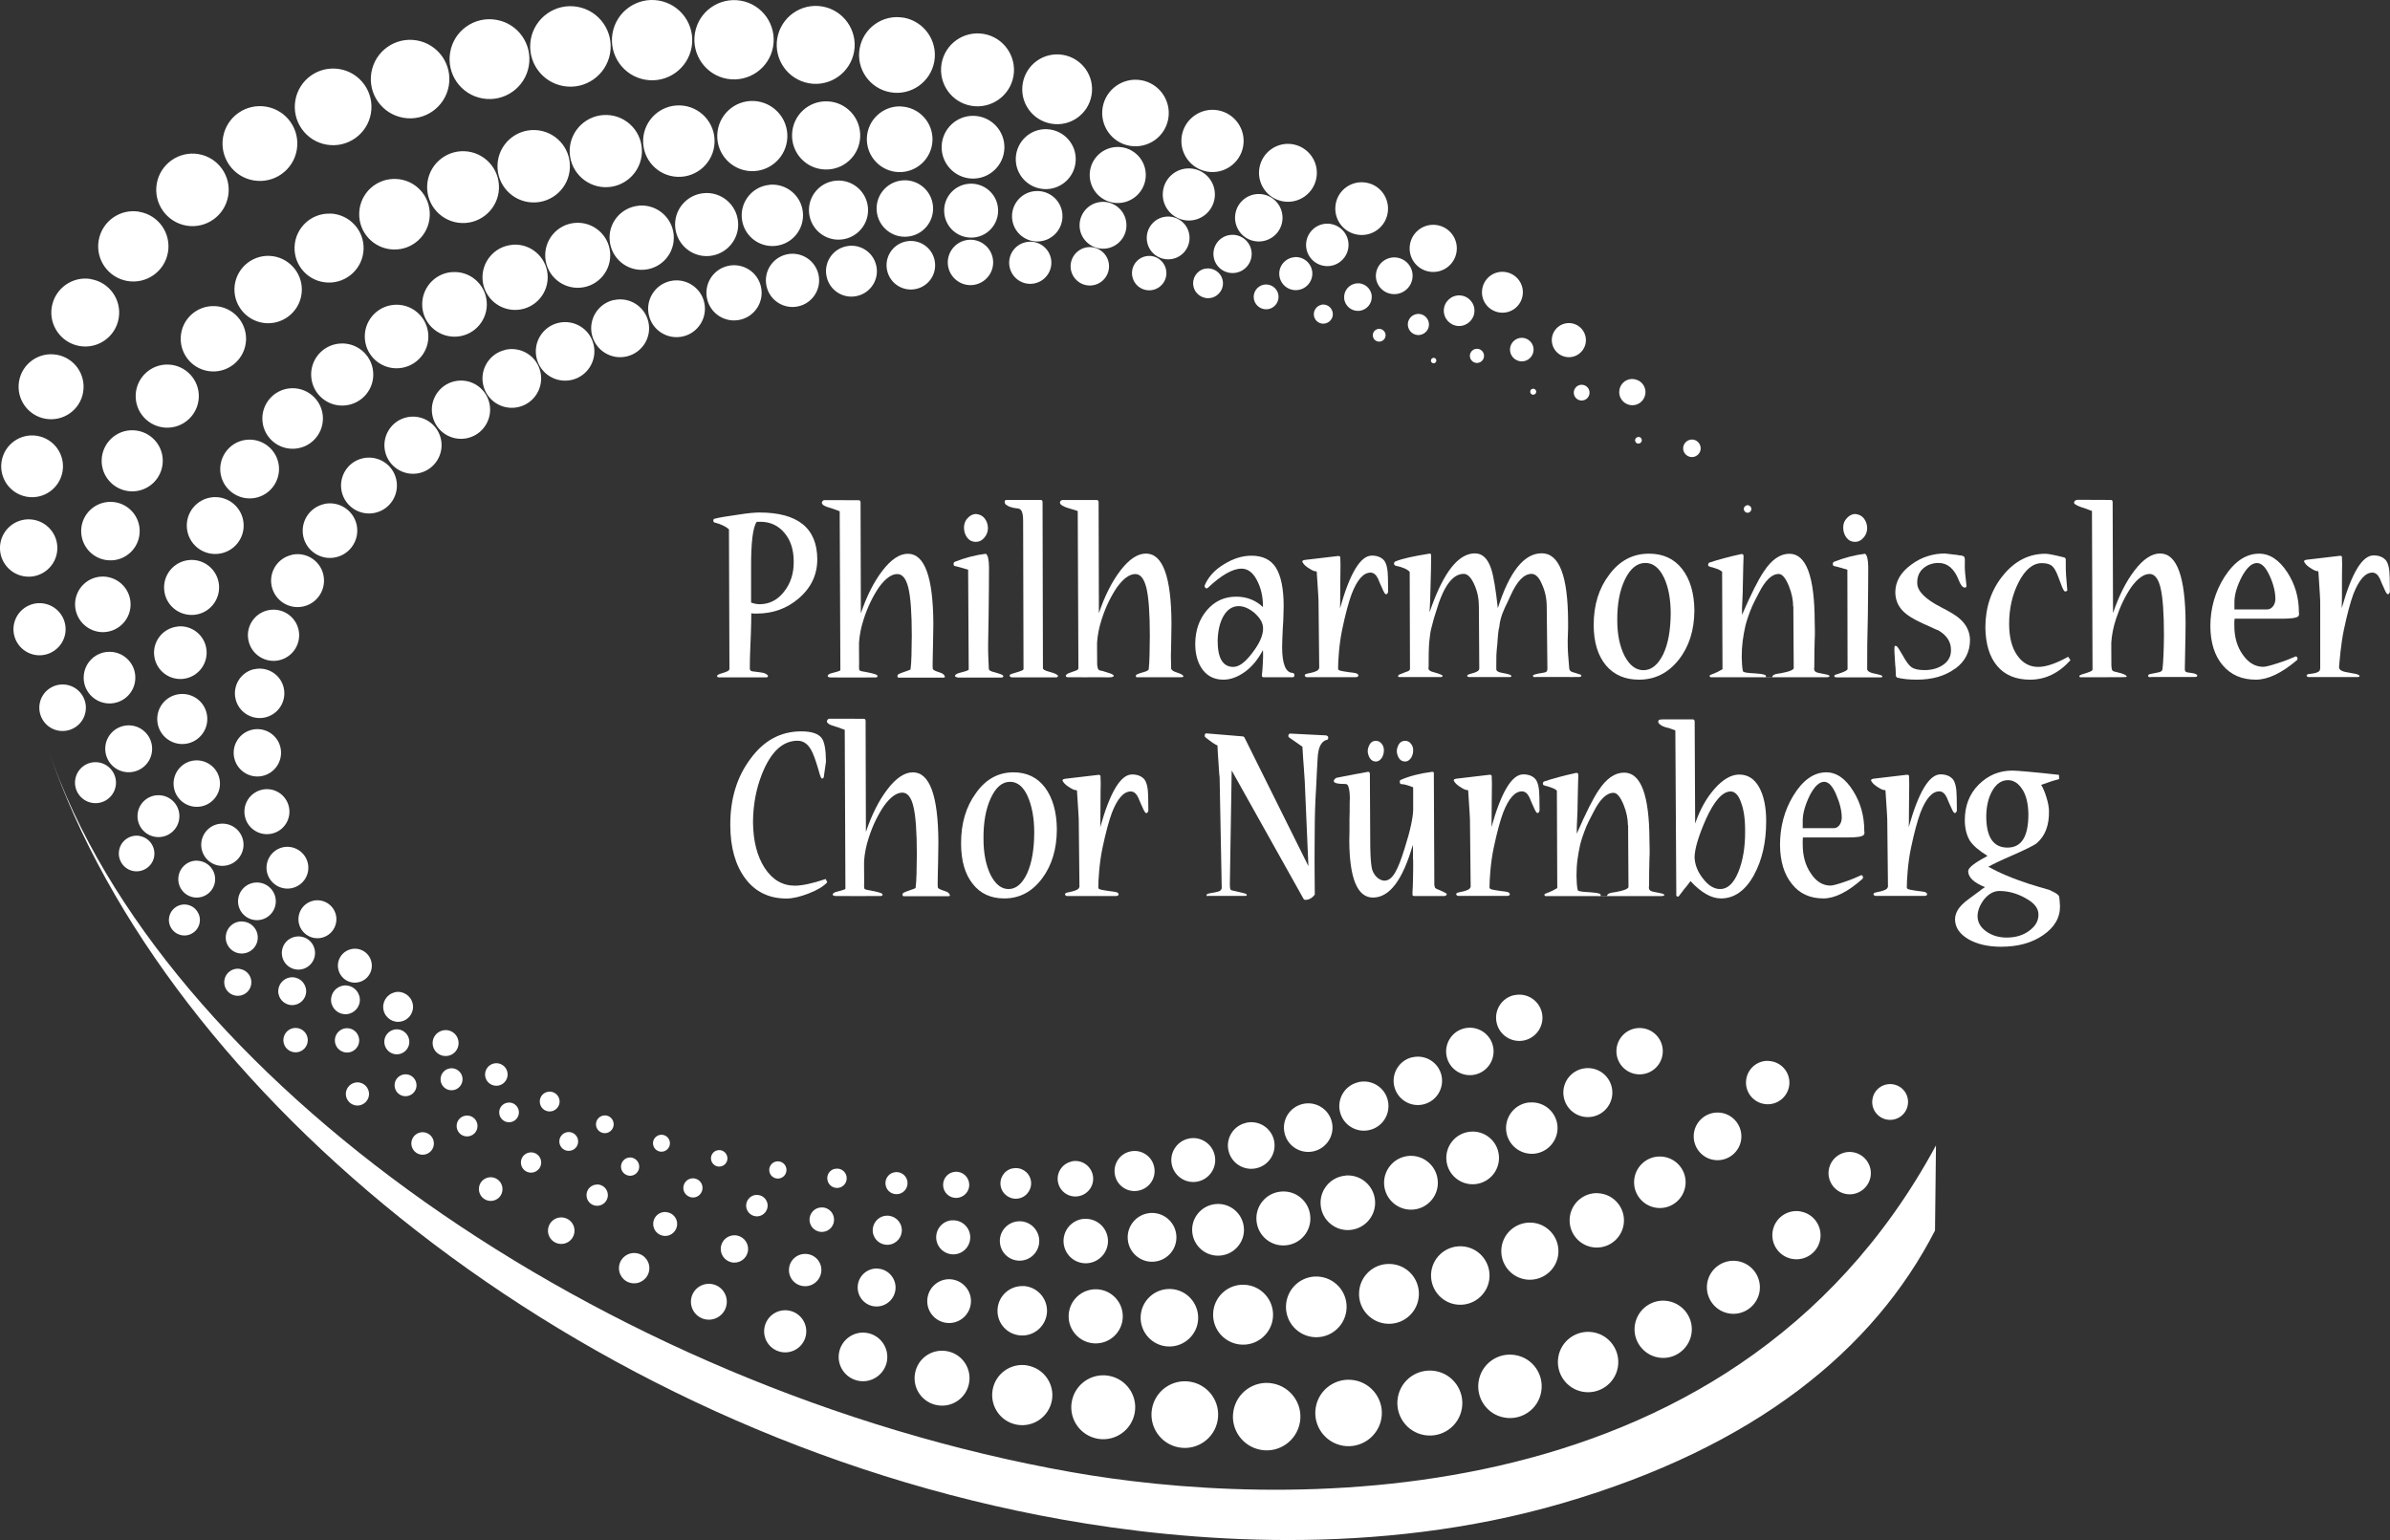 <svg width="644" height="415" viewBox="0 0 644 415" fill="none" xmlns="http://www.w3.org/2000/svg">
<rect x="0" y="0" width="644" height="415" fill="#333333" stroke="none"/>
<g clip-path="url(#clip0_168_3)">
<path d="M514.062 297.775C513.619 300.405 511.119 302.15 508.489 301.707C505.859 301.264 504.088 298.765 504.557 296.135C505 293.505 507.5 291.76 510.13 292.203C512.76 292.646 514.53 295.145 514.062 297.775ZM499.375 310.508C496.276 309.961 493.334 312.07 492.787 315.169C492.266 318.267 494.349 321.21 497.448 321.757C500.547 322.303 503.489 320.194 504.036 317.096C504.557 313.997 502.474 311.055 499.375 310.508ZM485.157 326.444C481.616 325.845 478.256 328.214 477.658 331.755C477.059 335.297 479.428 338.656 482.97 339.254C486.511 339.853 489.87 337.484 490.469 333.969C491.068 330.427 488.699 327.068 485.157 326.47V326.444ZM468.283 339.853C464.403 339.176 460.705 341.806 460.028 345.686C459.377 349.566 461.981 353.263 465.861 353.94C469.741 354.617 473.439 351.987 474.116 348.107C474.767 344.228 472.163 340.53 468.283 339.853ZM449.456 350.607C445.264 349.878 441.279 352.716 440.55 356.908C439.821 361.101 442.66 365.085 446.852 365.814C451.044 366.543 455.029 363.704 455.758 359.512C456.487 355.32 453.649 351.336 449.456 350.607ZM429.301 359.018C424.874 358.262 420.656 361.231 419.9 365.657C419.145 370.084 422.114 374.302 426.541 375.057C430.967 375.812 435.186 372.844 435.941 368.417C436.696 363.991 433.728 359.773 429.301 359.018ZM408.313 365.163C403.651 364.355 399.224 367.48 398.443 372.141C397.636 376.802 400.761 381.228 405.422 382.009C410.083 382.817 414.51 379.692 415.291 375.031C416.099 370.37 412.974 365.944 408.313 365.163ZM386.751 369.459C381.986 368.652 377.455 371.828 376.648 376.62C375.84 381.385 379.043 385.915 383.809 386.722C388.574 387.53 393.105 384.353 393.912 379.562C394.72 374.797 391.517 370.266 386.751 369.459ZM364.877 371.933C360.008 371.099 355.373 374.38 354.54 379.249C353.706 384.119 356.987 388.753 361.857 389.587C366.726 390.42 371.361 387.139 372.221 382.27C373.054 377.401 369.773 372.766 364.904 371.933H364.877ZM342.847 372.792C337.9 371.933 333.213 375.266 332.353 380.213C331.494 385.16 334.827 389.847 339.775 390.706C344.722 391.566 349.41 388.233 350.269 383.285C351.128 378.338 347.795 373.651 342.847 372.792ZM320.765 372.349C315.87 371.516 311.235 374.797 310.401 379.692C309.568 384.587 312.849 389.222 317.745 390.055C322.64 390.889 327.275 387.608 328.109 382.712C328.942 377.817 325.661 373.182 320.765 372.349ZM298.735 370.735C294.048 369.928 289.595 373.078 288.788 377.765C287.981 382.452 291.132 386.905 295.819 387.712C300.506 388.519 304.959 385.368 305.766 380.681C306.573 375.995 303.423 371.542 298.735 370.735ZM276.81 367.949C272.383 367.194 268.216 370.162 267.461 374.562C266.706 378.989 269.675 383.181 274.075 383.936C278.502 384.691 282.669 381.723 283.45 377.323C284.205 372.922 281.236 368.73 276.836 367.975L276.81 367.949ZM255.092 364.095C251.056 363.392 247.228 366.1 246.551 370.136C245.848 374.172 248.556 378 252.592 378.677C256.628 379.38 260.456 376.672 261.133 372.636C261.836 368.6 259.128 364.772 255.092 364.095ZM233.661 359.2C230.093 358.575 226.708 360.996 226.083 364.538C225.458 368.105 227.854 371.49 231.421 372.115C234.989 372.74 238.374 370.318 238.999 366.777C239.598 363.21 237.228 359.825 233.661 359.2ZM212.542 353.159C209.444 352.638 206.527 354.695 205.98 357.794C205.459 360.892 207.517 363.809 210.615 364.355C213.714 364.876 216.631 362.819 217.178 359.721C217.698 356.622 215.641 353.706 212.542 353.159ZM191.814 346.024C189.184 345.582 186.684 347.352 186.242 349.982C185.799 352.612 187.57 355.112 190.2 355.554C192.83 355.997 195.33 354.226 195.772 351.597C196.215 348.967 194.47 346.467 191.814 346.024ZM171.555 337.718C169.342 337.328 167.206 338.838 166.842 341.051C166.451 343.29 167.962 345.399 170.175 345.764C172.414 346.155 174.524 344.644 174.914 342.431C175.305 340.218 173.795 338.083 171.581 337.718H171.555ZM151.843 328.11C149.89 327.771 148.041 329.073 147.702 331.026C147.364 332.979 148.666 334.828 150.619 335.166C152.572 335.505 154.421 334.203 154.759 332.25C155.098 330.297 153.796 328.448 151.843 328.11ZM132.755 317.278C131.01 316.992 129.37 318.137 129.084 319.882C128.797 321.626 129.943 323.267 131.688 323.579C133.432 323.866 135.073 322.72 135.359 320.975C135.646 319.231 134.5 317.59 132.755 317.278ZM114.397 305.144C112.73 304.858 111.168 305.977 110.881 307.618C110.595 309.258 111.715 310.846 113.355 311.133C115.022 311.419 116.584 310.3 116.871 308.659C117.157 306.993 116.037 305.431 114.397 305.144ZM96.846 291.708C95.153 291.422 93.539 292.568 93.226 294.26C92.94 295.953 94.085 297.567 95.778 297.879C97.471 298.166 99.085 297.02 99.398 295.328C99.684 293.635 98.538 292.021 96.846 291.708ZM80.206 277.049C78.409 276.736 76.717 277.934 76.404 279.731C76.092 281.527 77.29 283.22 79.086 283.532C80.883 283.845 82.576 282.647 82.888 280.85C83.201 279.054 81.977 277.361 80.206 277.049ZM64.686 261.087C62.707 260.749 60.806 262.077 60.468 264.082C60.129 266.086 61.457 267.961 63.462 268.3C65.441 268.638 67.342 267.31 67.681 265.331C68.019 263.326 66.691 261.452 64.686 261.113V261.087ZM50.39 243.798C48.124 243.407 45.963 244.943 45.573 247.209C45.182 249.474 46.718 251.635 48.984 252.026C51.249 252.416 53.411 250.906 53.801 248.615C54.192 246.349 52.656 244.188 50.39 243.798ZM37.63 225.258C35.026 224.816 32.526 226.56 32.084 229.19C31.641 231.794 33.386 234.294 35.99 234.736C38.594 235.179 41.094 233.434 41.536 230.831C41.979 228.227 40.234 225.727 37.63 225.284V225.258ZM26.667 205.469C23.647 204.948 20.808 206.979 20.288 209.974C19.767 212.968 21.798 215.832 24.793 216.353C27.813 216.874 30.652 214.843 31.172 211.849C31.693 208.854 29.662 205.99 26.667 205.469ZM17.918 184.534C14.507 183.961 11.252 186.253 10.679 189.664C10.106 193.075 12.397 196.33 15.809 196.902C19.22 197.475 22.475 195.184 23.048 191.773C23.647 188.362 21.329 185.107 17.918 184.534ZM11.851 162.636C8.023 161.985 4.403 164.537 3.726 168.364C3.075 172.192 5.627 175.811 9.455 176.488C13.283 177.139 16.902 174.562 17.579 170.76C18.23 166.932 15.678 163.313 11.851 162.636ZM9.038 140.061C4.82 139.332 0.836 142.17 0.106 146.362C-0.623 150.58 2.216 154.564 6.408 155.293C10.627 156.022 14.611 153.184 15.34 148.992C16.069 144.774 13.231 140.79 9.038 140.061ZM10.054 117.459C5.523 116.678 1.226 119.725 0.445 124.255C-0.336 128.786 2.71 133.082 7.241 133.864C11.772 134.645 16.069 131.598 16.85 127.067C17.631 122.537 14.585 118.24 10.054 117.459ZM15.236 95.587C10.47 94.78 5.939 97.983 5.132 102.748C4.325 107.513 7.528 112.043 12.293 112.851C17.059 113.658 21.59 110.481 22.397 105.69C23.204 100.925 20.027 96.394 15.236 95.587ZM24.532 75.199C19.558 74.34 14.819 77.699 13.96 82.672C13.101 87.645 16.46 92.384 21.433 93.244C26.407 94.103 31.146 90.744 31.98 85.771C32.839 80.797 29.48 76.058 24.506 75.225L24.532 75.199ZM37.526 57.05C32.37 56.165 27.475 59.628 26.589 64.784C25.704 69.939 29.167 74.835 34.323 75.72C39.479 76.605 44.375 73.142 45.26 67.986C46.145 62.831 42.682 57.936 37.526 57.076V57.05ZM53.541 41.531C48.229 40.62 43.151 44.187 42.239 49.499C41.328 54.811 44.896 59.862 50.208 60.8C55.52 61.711 60.572 58.144 61.483 52.806C62.395 47.494 58.827 42.443 53.515 41.531H53.541ZM71.743 28.747C66.249 27.809 61.041 31.48 60.103 36.975C59.166 42.469 62.837 47.676 68.332 48.614C73.826 49.551 79.034 45.88 79.972 40.386C80.909 34.892 77.237 29.684 71.743 28.747ZM91.507 18.618C85.883 17.654 80.545 21.43 79.581 27.054C78.618 32.678 82.393 38.016 88.018 38.98C93.643 39.943 98.981 36.167 99.945 30.543C100.908 24.919 97.132 19.581 91.507 18.618ZM112.288 10.884C106.533 9.895 101.064 13.748 100.075 19.529C99.085 25.283 102.939 30.752 108.72 31.741C114.475 32.73 119.943 28.851 120.933 23.096C121.922 17.342 118.042 11.874 112.288 10.884ZM133.719 5.338C127.86 4.322 122.287 8.254 121.298 14.113C120.282 19.972 124.214 25.544 130.073 26.533C135.932 27.549 141.505 23.591 142.494 17.758C143.51 11.9 139.578 6.327 133.719 5.338ZM155.54 1.823C149.629 0.807 144.031 4.791 143.015 10.676C141.999 16.587 145.958 22.185 151.869 23.2C157.78 24.216 163.378 20.232 164.394 14.347C165.41 8.437 161.451 2.838 155.54 1.823ZM177.544 0.156C171.659 -0.859 166.061 3.099 165.045 8.983C164.029 14.868 167.988 20.466 173.873 21.482C179.758 22.497 185.356 18.54 186.372 12.655C187.388 6.77 183.429 1.172 177.544 0.156ZM199.6 0.182C193.767 -0.807 188.247 3.099 187.257 8.905C186.268 14.712 190.174 20.258 195.981 21.247C201.814 22.237 207.334 18.331 208.324 12.525C209.313 6.692 205.407 1.172 199.6 0.182ZM221.578 1.745C215.875 0.755 210.433 4.609 209.444 10.311C208.454 16.014 212.308 21.456 218.011 22.445C223.714 23.435 229.156 19.581 230.146 13.879C231.135 8.176 227.281 2.734 221.578 1.745ZM243.426 4.765C237.879 3.802 232.593 7.551 231.63 13.097C230.666 18.644 234.416 23.929 239.963 24.867C245.509 25.83 250.795 22.081 251.759 16.535C252.722 10.988 248.973 5.703 243.426 4.739V4.765ZM265.065 9.14C259.701 8.228 254.623 11.822 253.712 17.159C252.8 22.523 256.394 27.601 261.732 28.512C267.071 29.424 272.174 25.83 273.086 20.492C273.997 15.155 270.404 10.051 265.065 9.14ZM286.444 14.79C281.314 13.905 276.471 17.342 275.586 22.471C274.7 27.575 278.138 32.444 283.268 33.329C288.397 34.215 293.241 30.777 294.126 25.648C295.012 20.518 291.574 15.675 286.444 14.79ZM307.485 21.612C302.589 20.779 297.954 24.06 297.121 28.929C296.288 33.824 299.569 38.459 304.438 39.292C309.334 40.125 313.969 36.844 314.802 31.975C315.635 27.08 312.354 22.445 307.485 21.612ZM328.135 29.71C323.578 28.929 319.229 32.001 318.448 36.558C317.667 41.115 320.739 45.463 325.296 46.244C329.853 47.026 334.202 43.953 334.983 39.396C335.765 34.84 332.692 30.491 328.135 29.71ZM348.368 38.876C344.123 38.146 340.087 41.011 339.358 45.255C338.629 49.499 341.493 53.535 345.712 54.264C349.956 54.993 353.993 52.155 354.722 47.885C355.451 43.641 352.587 39.605 348.342 38.876H348.368ZM368.106 49.213C364.226 48.562 360.555 51.139 359.904 55.019C359.253 58.899 361.831 62.57 365.711 63.221C369.591 63.898 373.262 61.294 373.913 57.415C374.564 53.535 371.986 49.864 368.106 49.213ZM387.272 60.67C383.809 60.071 380.528 62.388 379.929 65.851C379.33 69.314 381.647 72.595 385.111 73.194C388.574 73.793 391.855 71.475 392.454 68.012C393.053 64.549 390.735 61.269 387.272 60.67ZM405.761 73.324C402.766 72.803 399.928 74.808 399.407 77.829C398.886 80.823 400.891 83.662 403.912 84.182C406.906 84.703 409.745 82.698 410.266 79.678C410.786 76.683 408.755 73.845 405.761 73.324ZM423.52 87.125C421.02 86.708 418.65 88.374 418.208 90.874C417.791 93.374 419.458 95.743 421.958 96.186C424.457 96.629 426.827 94.936 427.27 92.436C427.686 89.937 426.02 87.567 423.52 87.125ZM440.42 102.175C438.493 101.836 436.67 103.138 436.358 105.065C436.019 106.992 437.321 108.815 439.248 109.153C441.175 109.492 442.998 108.19 443.337 106.263C443.675 104.336 442.373 102.513 440.446 102.201L440.42 102.175ZM456.305 118.475C455.029 118.267 453.805 119.126 453.57 120.402C453.336 121.678 454.221 122.901 455.497 123.136C456.773 123.37 457.997 122.485 458.232 121.209C458.44 119.933 457.581 118.709 456.305 118.475ZM471.069 136.155C470.523 136.051 470.002 136.441 469.898 136.988C469.793 137.535 470.184 138.056 470.731 138.16C471.278 138.264 471.799 137.873 471.903 137.327C472.007 136.78 471.616 136.259 471.069 136.155ZM499.375 310.508C496.276 309.961 493.334 312.07 492.787 315.169C492.266 318.267 494.349 321.21 497.448 321.757C500.547 322.303 503.489 320.194 504.036 317.096C504.557 313.997 502.474 311.055 499.375 310.508ZM485.157 326.444C481.616 325.845 478.256 328.214 477.658 331.755C477.059 335.297 479.428 338.656 482.97 339.254C486.511 339.853 489.87 337.484 490.469 333.969C491.068 330.427 488.699 327.068 485.157 326.47V326.444ZM468.283 339.853C464.403 339.176 460.705 341.806 460.028 345.686C459.377 349.566 461.981 353.263 465.861 353.94C469.741 354.617 473.439 351.987 474.116 348.107C474.767 344.228 472.163 340.53 468.283 339.853ZM449.456 350.607C445.264 349.878 441.279 352.716 440.55 356.908C439.821 361.101 442.66 365.085 446.852 365.814C451.044 366.543 455.029 363.704 455.758 359.512C456.487 355.32 453.649 351.336 449.456 350.607ZM429.301 359.018C424.874 358.262 420.656 361.231 419.9 365.657C419.145 370.084 422.114 374.302 426.541 375.057C430.967 375.812 435.186 372.844 435.941 368.417C436.696 363.991 433.728 359.773 429.301 359.018ZM408.313 365.163C403.651 364.355 399.224 367.48 398.443 372.141C397.636 376.802 400.761 381.228 405.422 382.009C410.083 382.817 414.51 379.692 415.291 375.031C416.099 370.37 412.974 365.944 408.313 365.163ZM386.751 369.459C381.986 368.652 377.455 371.828 376.648 376.62C375.84 381.385 379.043 385.915 383.809 386.722C388.574 387.53 393.105 384.353 393.912 379.562C394.72 374.797 391.517 370.266 386.751 369.459ZM364.877 371.933C360.008 371.099 355.373 374.38 354.54 379.249C353.706 384.119 356.987 388.753 361.857 389.587C366.726 390.42 371.361 387.139 372.221 382.27C373.054 377.401 369.773 372.766 364.904 371.933H364.877ZM342.847 372.792C337.9 371.933 333.213 375.266 332.353 380.213C331.494 385.16 334.827 389.847 339.775 390.706C344.722 391.566 349.41 388.233 350.269 383.285C351.128 378.338 347.795 373.651 342.847 372.792ZM320.765 372.349C315.87 371.516 311.235 374.797 310.401 379.692C309.568 384.587 312.849 389.222 317.745 390.055C322.64 390.889 327.275 387.608 328.109 382.712C328.942 377.817 325.661 373.182 320.765 372.349ZM298.735 370.735C294.048 369.928 289.595 373.078 288.788 377.765C287.981 382.452 291.132 386.905 295.819 387.712C300.506 388.519 304.959 385.368 305.766 380.681C306.573 375.995 303.423 371.542 298.735 370.735ZM276.81 367.949C272.383 367.194 268.216 370.162 267.461 374.562C266.706 378.989 269.675 383.181 274.075 383.936C278.502 384.691 282.669 381.723 283.45 377.323C284.205 372.922 281.236 368.73 276.836 367.975L276.81 367.949ZM255.092 364.095C251.056 363.392 247.228 366.1 246.551 370.136C245.848 374.172 248.556 378 252.592 378.677C256.628 379.38 260.456 376.672 261.133 372.636C261.836 368.6 259.128 364.772 255.092 364.095ZM233.661 359.2C230.093 358.575 226.708 360.996 226.083 364.538C225.458 368.105 227.854 371.49 231.421 372.115C234.989 372.74 238.374 370.318 238.999 366.777C239.598 363.21 237.228 359.825 233.661 359.2ZM212.542 353.159C209.444 352.638 206.527 354.695 205.98 357.794C205.459 360.892 207.517 363.809 210.615 364.355C213.714 364.876 216.631 362.819 217.178 359.721C217.698 356.622 215.641 353.706 212.542 353.159ZM191.814 346.024C189.184 345.582 186.684 347.352 186.242 349.982C185.799 352.612 187.57 355.112 190.2 355.554C192.83 355.997 195.33 354.226 195.772 351.597C196.215 348.967 194.47 346.467 191.814 346.024ZM171.555 337.718C169.342 337.328 167.206 338.838 166.842 341.051C166.451 343.29 167.962 345.399 170.175 345.764C172.414 346.155 174.524 344.644 174.914 342.431C175.305 340.218 173.795 338.083 171.581 337.718H171.555ZM151.843 328.11C149.89 327.771 148.041 329.073 147.702 331.026C147.364 332.979 148.666 334.828 150.619 335.166C152.572 335.505 154.421 334.203 154.759 332.25C155.098 330.297 153.796 328.448 151.843 328.11ZM132.755 317.278C131.01 316.992 129.37 318.137 129.084 319.882C128.797 321.626 129.943 323.267 131.688 323.579C133.432 323.866 135.073 322.72 135.359 320.975C135.646 319.231 134.5 317.59 132.755 317.278ZM114.397 305.144C112.73 304.858 111.168 305.977 110.881 307.618C110.595 309.258 111.715 310.846 113.355 311.133C115.022 311.419 116.584 310.3 116.871 308.659C117.157 306.993 116.037 305.431 114.397 305.144ZM96.846 291.708C95.153 291.422 93.539 292.568 93.226 294.26C92.94 295.953 94.085 297.567 95.778 297.879C97.471 298.166 99.085 297.02 99.398 295.328C99.684 293.635 98.538 292.021 96.846 291.708ZM80.206 277.049C78.409 276.736 76.717 277.934 76.404 279.731C76.092 281.527 77.29 283.22 79.086 283.532C80.883 283.845 82.576 282.647 82.888 280.85C83.201 279.054 81.977 277.361 80.206 277.049ZM64.686 261.087C62.707 260.749 60.806 262.077 60.468 264.082C60.129 266.086 61.457 267.961 63.462 268.3C65.441 268.638 67.342 267.31 67.681 265.331C68.019 263.326 66.691 261.452 64.686 261.113V261.087ZM50.39 243.798C48.124 243.407 45.963 244.943 45.573 247.209C45.182 249.474 46.718 251.635 48.984 252.026C51.249 252.416 53.411 250.906 53.801 248.615C54.192 246.349 52.656 244.188 50.39 243.798ZM37.63 225.258C35.026 224.816 32.526 226.56 32.084 229.19C31.641 231.794 33.386 234.294 35.99 234.736C38.594 235.179 41.094 233.434 41.536 230.831C41.979 228.227 40.234 225.727 37.63 225.284V225.258ZM26.667 205.469C23.647 204.948 20.808 206.979 20.288 209.974C19.767 212.968 21.798 215.832 24.793 216.353C27.813 216.874 30.652 214.843 31.172 211.849C31.693 208.854 29.662 205.99 26.667 205.469ZM17.918 184.534C14.507 183.961 11.252 186.253 10.679 189.664C10.106 193.075 12.397 196.33 15.809 196.902C19.22 197.475 22.475 195.184 23.048 191.773C23.647 188.362 21.329 185.107 17.918 184.534ZM11.851 162.636C8.023 161.985 4.403 164.537 3.726 168.364C3.075 172.192 5.627 175.811 9.455 176.488C13.283 177.139 16.902 174.562 17.579 170.76C18.23 166.932 15.678 163.313 11.851 162.636ZM9.038 140.061C4.82 139.332 0.836 142.17 0.106 146.362C-0.623 150.58 2.216 154.564 6.408 155.293C10.627 156.022 14.611 153.184 15.34 148.992C16.069 144.774 13.231 140.79 9.038 140.061ZM10.054 117.459C5.523 116.678 1.226 119.725 0.445 124.255C-0.336 128.786 2.71 133.082 7.241 133.864C11.772 134.645 16.069 131.598 16.85 127.067C17.631 122.537 14.585 118.24 10.054 117.459ZM15.236 95.587C10.47 94.78 5.939 97.983 5.132 102.748C4.325 107.513 7.528 112.043 12.293 112.851C17.059 113.658 21.59 110.481 22.397 105.69C23.204 100.925 20.027 96.394 15.236 95.587ZM24.532 75.199C19.558 74.34 14.819 77.699 13.96 82.672C13.101 87.645 16.46 92.384 21.433 93.244C26.407 94.103 31.146 90.744 31.98 85.771C32.839 80.797 29.48 76.058 24.506 75.225L24.532 75.199ZM37.526 57.05C32.37 56.165 27.475 59.628 26.589 64.784C25.704 69.939 29.167 74.835 34.323 75.72C39.479 76.605 44.375 73.142 45.26 67.986C46.145 62.831 42.682 57.936 37.526 57.076V57.05ZM53.541 41.531C48.229 40.62 43.151 44.187 42.239 49.499C41.328 54.811 44.896 59.862 50.208 60.8C55.52 61.711 60.572 58.144 61.483 52.806C62.395 47.494 58.827 42.443 53.515 41.531H53.541ZM71.743 28.747C66.249 27.809 61.041 31.48 60.103 36.975C59.166 42.469 62.837 47.676 68.332 48.614C73.826 49.551 79.034 45.88 79.972 40.386C80.909 34.892 77.237 29.684 71.743 28.747ZM91.507 18.618C85.883 17.654 80.545 21.43 79.581 27.054C78.618 32.678 82.393 38.016 88.018 38.98C93.643 39.943 98.981 36.167 99.945 30.543C100.908 24.919 97.132 19.581 91.507 18.618ZM112.288 10.884C106.533 9.895 101.064 13.748 100.075 19.529C99.085 25.283 102.939 30.752 108.72 31.741C114.475 32.73 119.943 28.851 120.933 23.096C121.922 17.342 118.042 11.874 112.288 10.884ZM133.719 5.338C127.86 4.322 122.287 8.254 121.298 14.113C120.282 19.972 124.214 25.544 130.073 26.533C135.932 27.549 141.505 23.591 142.494 17.758C143.51 11.9 139.578 6.327 133.719 5.338ZM155.54 1.823C149.629 0.807 144.031 4.791 143.015 10.676C141.999 16.587 145.958 22.185 151.869 23.2C157.78 24.216 163.378 20.232 164.394 14.347C165.41 8.437 161.451 2.838 155.54 1.823ZM177.544 0.156C171.659 -0.859 166.061 3.099 165.045 8.983C164.029 14.868 167.988 20.466 173.873 21.482C179.758 22.497 185.356 18.54 186.372 12.655C187.388 6.77 183.429 1.172 177.544 0.156ZM199.6 0.182C193.767 -0.807 188.247 3.099 187.257 8.905C186.268 14.712 190.174 20.258 195.981 21.247C201.814 22.237 207.334 18.331 208.324 12.525C209.313 6.692 205.407 1.172 199.6 0.182ZM221.578 1.745C215.875 0.755 210.433 4.609 209.444 10.311C208.454 16.014 212.308 21.456 218.011 22.445C223.714 23.435 229.156 19.581 230.146 13.879C231.135 8.176 227.281 2.734 221.578 1.745ZM243.426 4.765C237.879 3.802 232.593 7.551 231.63 13.097C230.666 18.644 234.416 23.929 239.963 24.867C245.509 25.83 250.795 22.081 251.759 16.535C252.722 10.988 248.973 5.703 243.426 4.739V4.765ZM265.065 9.14C259.701 8.228 254.623 11.822 253.712 17.159C252.8 22.523 256.394 27.601 261.732 28.512C267.071 29.424 272.174 25.83 273.086 20.492C273.997 15.155 270.404 10.051 265.065 9.14ZM286.444 14.79C281.314 13.905 276.471 17.342 275.586 22.471C274.7 27.575 278.138 32.444 283.268 33.329C288.397 34.215 293.241 30.777 294.126 25.648C295.012 20.518 291.574 15.675 286.444 14.79ZM307.485 21.612C302.589 20.779 297.954 24.06 297.121 28.929C296.288 33.824 299.569 38.459 304.438 39.292C309.334 40.125 313.969 36.844 314.802 31.975C315.635 27.08 312.354 22.445 307.485 21.612ZM328.135 29.71C323.578 28.929 319.229 32.001 318.448 36.558C317.667 41.115 320.739 45.463 325.296 46.244C329.853 47.026 334.202 43.953 334.983 39.396C335.765 34.84 332.692 30.491 328.135 29.71ZM348.368 38.876C344.123 38.146 340.087 41.011 339.358 45.255C338.629 49.499 341.493 53.535 345.712 54.264C349.956 54.993 353.993 52.155 354.722 47.885C355.451 43.641 352.587 39.605 348.342 38.876H348.368ZM368.106 49.213C364.226 48.562 360.555 51.139 359.904 55.019C359.253 58.899 361.831 62.57 365.711 63.221C369.591 63.898 373.262 61.294 373.913 57.415C374.564 53.535 371.986 49.864 368.106 49.213ZM387.272 60.67C383.809 60.071 380.528 62.388 379.929 65.851C379.33 69.314 381.647 72.595 385.111 73.194C388.574 73.793 391.855 71.475 392.454 68.012C393.053 64.549 390.735 61.269 387.272 60.67ZM405.761 73.324C402.766 72.803 399.928 74.808 399.407 77.829C398.886 80.823 400.891 83.662 403.912 84.182C406.906 84.703 409.745 82.698 410.266 79.678C410.786 76.683 408.755 73.845 405.761 73.324ZM423.52 87.125C421.02 86.708 418.65 88.374 418.208 90.874C417.791 93.374 419.458 95.743 421.958 96.186C424.457 96.629 426.827 94.936 427.27 92.436C427.686 89.937 426.02 87.567 423.52 87.125ZM440.42 102.175C438.493 101.836 436.67 103.138 436.358 105.065C436.019 106.992 437.321 108.815 439.248 109.153C441.175 109.492 442.998 108.19 443.337 106.263C443.675 104.336 442.373 102.513 440.446 102.201L440.42 102.175ZM456.305 118.475C455.029 118.267 453.805 119.126 453.57 120.402C453.336 121.678 454.221 122.901 455.497 123.136C456.773 123.37 457.997 122.485 458.232 121.209C458.44 119.933 457.581 118.709 456.305 118.475ZM471.069 136.155C470.523 136.051 470.002 136.441 469.898 136.988C469.793 137.535 470.184 138.056 470.731 138.16C471.278 138.264 471.799 137.873 471.903 137.327C472.007 136.78 471.616 136.259 471.069 136.155ZM476.538 285.876C473.309 285.745 470.601 288.271 470.47 291.5C470.34 294.729 472.866 297.437 476.095 297.567C479.324 297.697 482.032 295.171 482.163 291.969C482.293 288.74 479.767 286.032 476.538 285.902V285.876ZM463.049 299.806C459.508 299.676 456.513 302.436 456.383 305.977C456.253 309.519 459.013 312.513 462.554 312.643C466.096 312.773 469.09 310.013 469.221 306.472C469.351 302.931 466.59 299.936 463.049 299.806ZM447.529 311.654C443.701 311.497 440.472 314.492 440.316 318.32C440.16 322.147 443.154 325.376 446.982 325.532C450.81 325.688 454.039 322.694 454.195 318.866C454.352 315.039 451.357 311.81 447.529 311.654ZM430.551 321.522C426.515 321.366 423.103 324.517 422.947 328.579C422.791 332.615 425.942 336.026 429.978 336.182C434.014 336.338 437.425 333.187 437.582 329.151C437.738 325.116 434.587 321.704 430.551 321.548V321.522ZM412.531 329.464C408.286 329.308 404.693 332.615 404.537 336.859C404.38 341.103 407.688 344.696 411.932 344.853C416.177 345.009 419.77 341.702 419.926 337.458C420.083 333.214 416.776 329.62 412.531 329.464ZM393.782 335.843C389.433 335.687 385.762 339.072 385.605 343.421C385.449 347.769 388.834 351.44 393.183 351.597C397.532 351.753 401.204 348.368 401.36 344.019C401.516 339.671 398.131 336 393.782 335.843ZM374.564 340.608C370.112 340.426 366.362 343.915 366.206 348.368C366.023 352.82 369.513 356.57 373.966 356.726C378.418 356.908 382.168 353.419 382.324 348.967C382.507 344.514 379.043 340.765 374.59 340.608H374.564ZM355.008 343.993C350.503 343.811 346.701 347.326 346.519 351.857C346.337 356.362 349.852 360.163 354.357 360.345C358.862 360.528 362.664 357.013 362.846 352.482C363.029 347.977 359.513 344.176 354.982 343.993H355.008ZM335.27 346.207C330.817 346.024 327.041 349.514 326.885 353.966C326.703 358.419 330.192 362.168 334.645 362.35C339.098 362.533 342.874 359.044 343.03 354.591C343.186 350.138 339.723 346.389 335.27 346.207ZM315.401 347.352C311.131 347.196 307.511 350.529 307.355 354.799C307.198 359.07 310.532 362.689 314.802 362.845C319.073 363.001 322.692 359.669 322.849 355.398C323.005 351.128 319.672 347.509 315.401 347.352ZM295.532 347.43C291.496 347.274 288.111 350.425 287.955 354.435C287.799 358.471 290.949 361.856 294.96 362.012C298.996 362.168 302.381 359.018 302.537 355.008C302.693 350.972 299.543 347.587 295.532 347.43ZM275.69 346.571C272.018 346.441 268.919 349.305 268.789 352.977C268.633 356.648 271.497 359.747 275.195 359.877C278.867 360.033 281.965 357.143 282.122 353.471C282.252 349.8 279.388 346.701 275.716 346.545L275.69 346.571ZM255.977 344.722C252.722 344.592 249.988 347.144 249.858 350.399C249.728 353.654 252.254 356.388 255.509 356.518C258.764 356.648 261.498 354.096 261.628 350.841C261.758 347.587 259.206 344.853 255.951 344.722H255.977ZM236.421 341.832C233.609 341.728 231.213 343.915 231.109 346.753C231.005 349.566 233.192 351.961 236.005 352.065C238.817 352.169 241.187 349.982 241.317 347.17C241.421 344.358 239.234 341.962 236.421 341.858V341.832ZM217.099 337.9C214.704 337.822 212.673 339.671 212.594 342.093C212.49 344.488 214.365 346.519 216.787 346.597C219.183 346.701 221.214 344.801 221.318 342.405C221.422 340.01 219.547 337.979 217.125 337.9H217.099ZM198.038 332.875C196.007 332.797 194.288 334.385 194.21 336.416C194.132 338.447 195.72 340.166 197.752 340.244C199.783 340.322 201.501 338.734 201.579 336.703C201.658 334.672 200.069 332.953 198.038 332.875ZM179.341 326.6C177.57 326.522 176.06 327.928 176.008 329.698C175.93 331.469 177.31 332.979 179.107 333.057C180.877 333.135 182.388 331.729 182.466 329.959C182.544 328.188 181.138 326.678 179.367 326.626L179.341 326.6ZM161.009 319.205C159.42 319.153 158.092 320.377 158.04 321.965C157.988 323.553 159.212 324.881 160.8 324.933C162.389 324.985 163.717 323.762 163.795 322.173C163.847 320.585 162.623 319.257 161.035 319.179L161.009 319.205ZM143.197 310.534C141.687 310.482 140.411 311.654 140.359 313.164C140.307 314.674 141.479 315.95 142.989 316.002C144.499 316.054 145.775 314.882 145.827 313.372C145.879 311.862 144.708 310.586 143.197 310.534ZM125.959 300.613C124.396 300.561 123.094 301.759 123.042 303.321C122.99 304.884 124.188 306.186 125.75 306.238C127.313 306.29 128.615 305.092 128.667 303.53C128.719 301.967 127.521 300.665 125.959 300.613ZM109.397 289.495C107.757 289.443 106.376 290.719 106.324 292.333C106.272 293.974 107.522 295.354 109.163 295.406C110.803 295.458 112.183 294.182 112.236 292.568C112.288 290.927 111.012 289.547 109.397 289.495ZM93.643 277.075C91.82 276.997 90.31 278.429 90.231 280.225C90.153 282.048 91.586 283.558 93.382 283.636C95.205 283.714 96.716 282.282 96.794 280.486C96.846 278.663 95.44 277.127 93.617 277.075H93.643ZM78.878 263.352C76.795 263.274 75.076 264.889 74.972 266.946C74.894 269.029 76.508 270.773 78.592 270.852C80.675 270.93 82.419 269.315 82.498 267.258C82.576 265.175 80.961 263.431 78.878 263.352ZM65.311 248.302C62.915 248.198 60.91 250.073 60.832 252.468C60.728 254.838 62.603 256.869 64.973 256.947C67.342 257.051 69.373 255.176 69.451 252.807C69.556 250.411 67.681 248.406 65.311 248.328V248.302ZM53.202 231.924C50.468 231.82 48.151 233.955 48.046 236.715C47.942 239.475 50.078 241.767 52.812 241.871C55.546 241.975 57.864 239.84 57.968 237.106C58.072 234.372 55.937 232.054 53.202 231.95V231.924ZM42.916 214.296C39.792 214.166 37.162 216.614 37.057 219.712C36.927 222.837 39.375 225.467 42.474 225.571C45.599 225.701 48.229 223.253 48.333 220.155C48.463 217.03 46.015 214.4 42.916 214.296ZM34.922 195.47C31.433 195.34 28.49 198.048 28.36 201.537C28.23 205.026 30.938 207.969 34.427 208.099C37.917 208.229 40.859 205.521 40.989 202.032C41.12 198.543 38.412 195.601 34.922 195.47ZM29.766 175.655C25.938 175.499 22.709 178.493 22.553 182.347C22.397 186.175 25.392 189.403 29.245 189.56C33.073 189.716 36.328 186.721 36.459 182.868C36.615 179.04 33.62 175.785 29.766 175.655ZM27.995 155.371C23.855 155.215 20.392 158.444 20.235 162.558C20.079 166.698 23.308 170.161 27.423 170.343C31.563 170.5 35.026 167.271 35.183 163.157C35.339 159.017 32.11 155.553 27.995 155.371ZM30.053 135.244C25.704 135.087 22.032 138.472 21.876 142.821C21.72 147.169 25.105 150.841 29.454 150.997C33.802 151.179 37.474 147.768 37.63 143.42C37.813 139.071 34.401 135.4 30.053 135.244ZM35.938 115.949C31.407 115.767 27.579 119.308 27.397 123.865C27.214 128.395 30.756 132.223 35.313 132.405C39.844 132.588 43.672 129.046 43.854 124.49C44.036 119.959 40.495 116.131 35.938 115.949ZM45.39 98.243C40.703 98.061 36.745 101.732 36.563 106.419C36.38 111.106 40.052 115.064 44.739 115.246C49.427 115.428 53.385 111.757 53.567 107.07C53.749 102.383 50.078 98.425 45.39 98.243ZM57.837 82.49C52.968 82.308 48.88 86.083 48.697 90.952C48.515 95.821 52.291 99.909 57.16 100.092C62.004 100.274 66.092 96.498 66.301 91.629C66.483 86.786 62.707 82.672 57.864 82.49H57.837ZM72.602 68.95C67.603 68.767 63.384 72.647 63.176 77.673C62.993 82.672 66.9 86.89 71.899 87.099C76.899 87.281 81.118 83.401 81.326 78.376C81.508 73.376 77.602 69.158 72.602 68.95ZM89.034 57.571C83.904 57.363 79.581 61.373 79.373 66.502C79.165 71.632 83.175 75.954 88.305 76.136C93.434 76.345 97.757 72.335 97.966 67.205C98.174 62.076 94.164 57.753 89.034 57.545V57.571ZM106.663 48.223C101.403 48.015 96.976 52.103 96.794 57.363C96.585 62.623 100.674 67.023 105.934 67.231C111.194 67.44 115.595 63.352 115.803 58.092C116.011 52.832 111.923 48.406 106.663 48.223ZM125.151 40.75C119.813 40.542 115.308 44.708 115.1 50.046C114.892 55.384 119.058 59.888 124.396 60.097C129.735 60.305 134.239 56.139 134.448 50.801C134.656 45.463 130.49 40.959 125.151 40.75ZM144.187 35.048C138.797 34.84 134.266 39.032 134.057 44.422C133.849 49.812 138.041 54.342 143.432 54.551C148.822 54.759 153.353 50.567 153.561 45.177C153.77 39.787 149.577 35.256 144.187 35.048ZM163.613 30.986C158.249 30.777 153.718 34.97 153.509 40.334C153.301 45.697 157.493 50.228 162.858 50.437C168.222 50.645 172.753 46.453 172.961 41.089C173.17 35.699 168.977 31.194 163.613 30.986ZM183.299 28.408C177.987 28.2 173.508 32.34 173.3 37.652C173.091 42.964 177.232 47.442 182.544 47.65C187.856 47.859 192.335 43.719 192.543 38.407C192.752 33.095 188.611 28.616 183.299 28.408ZM203.09 27.21C197.882 27.002 193.481 31.064 193.273 36.298C193.064 41.505 197.127 45.906 202.335 46.114C207.543 46.322 211.943 42.26 212.152 37.027C212.36 31.819 208.298 27.419 203.064 27.21H203.09ZM222.958 27.314C217.881 27.106 213.61 31.064 213.428 36.141C213.219 41.219 217.177 45.489 222.255 45.672C227.333 45.88 231.604 41.922 231.786 36.844C231.968 31.767 228.036 27.497 222.958 27.314ZM242.775 28.668C237.906 28.486 233.765 32.288 233.583 37.183C233.401 42.052 237.202 46.166 242.072 46.374C246.967 46.557 251.056 42.755 251.264 37.886C251.446 32.991 247.645 28.877 242.749 28.694L242.775 28.668ZM262.513 31.22C257.852 31.038 253.92 34.683 253.738 39.344C253.556 44.005 257.201 47.937 261.862 48.119C266.524 48.301 270.456 44.656 270.638 39.995C270.82 35.334 267.175 31.402 262.513 31.22ZM282.096 34.813C277.643 34.631 273.893 38.12 273.711 42.573C273.528 47.026 277.018 50.775 281.471 50.957C285.924 51.139 289.699 47.65 289.856 43.198C290.038 38.745 286.549 34.996 282.096 34.813ZM301.47 39.605C297.303 39.448 293.788 42.703 293.632 46.869C293.475 51.035 296.73 54.551 300.897 54.707C305.063 54.863 308.579 51.608 308.735 47.442C308.891 43.276 305.662 39.761 301.47 39.605ZM320.609 45.385C316.729 45.229 313.474 48.249 313.318 52.129C313.162 56.009 316.182 59.264 320.062 59.42C323.942 59.576 327.197 56.556 327.354 52.676C327.51 48.796 324.489 45.541 320.609 45.385ZM339.436 52.285C335.895 52.155 332.926 54.889 332.796 58.43C332.666 61.971 335.4 64.94 338.941 65.07C342.483 65.2 345.452 62.466 345.582 58.925C345.712 55.384 342.978 52.415 339.436 52.285ZM357.873 60.279C354.722 60.149 352.066 62.623 351.935 65.773C351.805 68.924 354.279 71.58 357.43 71.71C360.581 71.84 363.237 69.366 363.367 66.216C363.497 63.065 361.023 60.409 357.873 60.279ZM375.892 69.366C373.158 69.262 370.867 71.397 370.737 74.131C370.632 76.865 372.768 79.157 375.502 79.261C378.236 79.365 380.528 77.23 380.632 74.496C380.736 71.762 378.601 69.471 375.866 69.366H375.892ZM393.339 79.6C391.048 79.521 389.147 81.292 389.043 83.557C388.965 85.849 390.735 87.749 393.001 87.854C395.292 87.932 397.193 86.161 397.298 83.896C397.402 81.605 395.605 79.704 393.339 79.6ZM410.187 91.03C408.443 90.952 406.958 92.332 406.88 94.077C406.802 95.821 408.182 97.306 409.927 97.384C411.672 97.462 413.156 96.082 413.234 94.337C413.312 92.593 411.932 91.109 410.187 91.03ZM426.28 103.685C425.108 103.633 424.119 104.544 424.067 105.716C424.015 106.888 424.926 107.877 426.098 107.929C427.27 107.981 428.259 107.07 428.311 105.898C428.363 104.727 427.452 103.737 426.28 103.685ZM441.54 117.746C441.045 117.746 440.602 118.11 440.576 118.605C440.576 119.1 440.941 119.542 441.462 119.542C441.956 119.542 442.373 119.178 442.399 118.657C442.399 118.162 442.035 117.746 441.54 117.72V117.746ZM441.227 277.049C437.79 277.361 435.264 280.408 435.577 283.845C435.889 287.282 438.936 289.807 442.373 289.495C445.81 289.183 448.336 286.136 448.024 282.699C447.711 279.262 444.665 276.736 441.227 277.049ZM427.244 287.855C423.624 288.193 420.942 291.396 421.281 295.041C421.619 298.661 424.822 301.342 428.468 301.004C432.087 300.665 434.769 297.463 434.431 293.817C434.092 290.198 430.889 287.516 427.244 287.855ZM412.114 297.072C408.312 297.411 405.5 300.796 405.839 304.623C406.203 308.425 409.562 311.237 413.39 310.899C417.192 310.534 420.005 307.149 419.666 303.347C419.301 299.546 415.942 296.734 412.114 297.098V297.072ZM396.152 304.962C392.246 305.326 389.381 308.789 389.746 312.695C390.11 316.601 393.574 319.465 397.48 319.101C401.386 318.736 404.25 315.273 403.886 311.367C403.521 307.462 400.058 304.597 396.152 304.962ZM379.538 311.497C375.554 311.862 372.611 315.403 372.976 319.387C373.341 323.371 376.882 326.313 380.866 325.949C384.85 325.584 387.793 322.043 387.402 318.059C387.038 314.075 383.496 311.133 379.512 311.497H379.538ZM362.508 316.809C358.472 317.174 355.477 320.767 355.868 324.803C356.232 328.839 359.826 331.833 363.862 331.443C367.898 331.052 370.893 327.485 370.502 323.423C370.112 319.387 366.544 316.393 362.482 316.783L362.508 316.809ZM345.139 321.106C341.129 321.47 338.186 325.011 338.577 329.021C338.941 333.031 342.483 335.974 346.493 335.583C350.503 335.218 353.446 331.677 353.055 327.667C352.691 323.657 349.149 320.715 345.139 321.106ZM327.562 324.465C323.734 324.829 320.896 328.214 321.26 332.042C321.625 335.869 325.01 338.708 328.864 338.343C332.692 337.979 335.53 334.594 335.166 330.766C334.801 326.938 331.416 324.1 327.562 324.465ZM309.829 326.886C306.209 327.225 303.553 330.427 303.891 334.047C304.23 337.666 307.433 340.322 311.026 339.983C314.646 339.645 317.302 336.442 316.964 332.823C316.625 329.204 313.422 326.548 309.802 326.886H309.829ZM292.017 328.448C288.71 328.761 286.288 331.677 286.601 334.984C286.913 338.291 289.83 340.713 293.111 340.4C296.392 340.088 298.84 337.171 298.527 333.89C298.215 330.584 295.298 328.162 291.991 328.474L292.017 328.448ZM274.232 329.125C271.315 329.412 269.154 331.99 269.44 334.906C269.701 337.822 272.279 339.957 275.221 339.697C278.138 339.437 280.273 336.833 280.012 333.917C279.726 331 277.148 328.839 274.232 329.125ZM256.42 328.839C253.894 329.073 252.045 331.313 252.28 333.838C252.514 336.364 254.754 338.213 257.279 338.005C259.805 337.77 261.654 335.531 261.42 333.005C261.185 330.479 258.946 328.631 256.42 328.865V328.839ZM238.713 327.615C236.551 327.797 234.989 329.724 235.171 331.886C235.38 334.047 237.281 335.635 239.442 335.427C241.603 335.218 243.192 333.318 242.983 331.156C242.775 328.995 240.874 327.407 238.713 327.615ZM221.136 325.376C219.313 325.532 217.985 327.173 218.141 328.969C218.297 330.792 219.938 332.12 221.735 331.964C223.557 331.807 224.911 330.193 224.729 328.37C224.573 326.548 222.932 325.194 221.136 325.376ZM203.689 321.991C202.1 322.147 200.928 323.553 201.059 325.142C201.215 326.73 202.621 327.902 204.209 327.771C205.798 327.615 206.97 326.209 206.84 324.621C206.683 323.032 205.277 321.861 203.689 322.017V321.991ZM186.476 317.538C185.07 317.669 184.028 318.918 184.132 320.35C184.263 321.757 185.539 322.798 186.945 322.694C188.377 322.564 189.419 321.288 189.288 319.882C189.158 318.45 187.908 317.408 186.476 317.538ZM169.576 311.914C168.222 312.044 167.232 313.242 167.337 314.596C167.467 315.95 168.665 316.939 170.019 316.835C171.373 316.705 172.362 315.507 172.232 314.153C172.102 312.799 170.904 311.81 169.55 311.914H169.576ZM153.014 305.066C151.634 305.196 150.593 306.42 150.723 307.826C150.853 309.232 152.077 310.248 153.483 310.117C154.889 309.987 155.905 308.763 155.775 307.357C155.645 305.977 154.421 304.936 153.014 305.066ZM136.922 297.124C135.463 297.254 134.37 298.556 134.526 300.015C134.656 301.473 135.958 302.566 137.416 302.41C138.875 302.28 139.942 300.978 139.812 299.52C139.682 298.062 138.38 296.968 136.922 297.124ZM121.402 287.881C119.761 288.037 118.589 289.469 118.72 291.109C118.876 292.75 120.308 293.948 121.949 293.791C123.589 293.635 124.761 292.203 124.631 290.563C124.474 288.948 123.042 287.724 121.402 287.881ZM106.611 277.387C104.762 277.569 103.382 279.21 103.564 281.059C103.746 282.907 105.387 284.287 107.236 284.105C109.085 283.923 110.465 282.282 110.282 280.434C110.1 278.585 108.46 277.205 106.611 277.387ZM92.731 265.566C90.596 265.774 89.034 267.649 89.216 269.784C89.424 271.919 91.299 273.481 93.434 273.299C95.57 273.091 97.158 271.216 96.95 269.081C96.742 266.946 94.867 265.357 92.705 265.566H92.731ZM79.998 252.364C77.524 252.599 75.727 254.76 75.962 257.233C76.196 259.707 78.383 261.504 80.831 261.269C83.279 261.035 85.102 258.848 84.867 256.4C84.633 253.927 82.472 252.13 79.998 252.364ZM68.748 237.835C65.962 238.095 63.905 240.569 64.165 243.355C64.426 246.141 66.9 248.198 69.712 247.938C72.498 247.677 74.555 245.204 74.295 242.418C74.034 239.631 71.561 237.574 68.774 237.835H68.748ZM59.374 221.977C56.249 222.264 53.958 225.05 54.244 228.175C54.53 231.299 57.317 233.617 60.442 233.304C63.566 233.018 65.884 230.232 65.597 227.107C65.311 223.982 62.525 221.665 59.4 221.977H59.374ZM52.447 204.922C49.01 205.235 46.484 208.281 46.797 211.744C47.109 215.181 50.156 217.707 53.593 217.395C57.03 217.082 59.582 214.036 59.244 210.573C58.931 207.136 55.858 204.61 52.421 204.922H52.447ZM48.489 187.034C44.791 187.372 42.057 190.653 42.396 194.377C42.734 198.074 46.015 200.808 49.739 200.47C53.437 200.131 56.171 196.85 55.832 193.127C55.494 189.403 52.213 186.695 48.489 187.034ZM47.942 168.833C44.036 169.198 41.172 172.661 41.536 176.54C41.901 180.446 45.364 183.31 49.244 182.946C53.15 182.581 56.015 179.118 55.65 175.212C55.286 171.307 51.822 168.443 47.942 168.807V168.833ZM50.937 150.919C46.875 151.309 43.854 154.903 44.245 158.991C44.609 163.079 48.229 166.047 52.317 165.682C56.379 165.318 59.374 161.699 59.009 157.611C58.619 153.549 55.025 150.528 50.937 150.919ZM57.291 133.994C53.072 134.384 49.973 138.134 50.364 142.326C50.755 146.544 54.478 149.643 58.697 149.252C62.915 148.862 66.014 145.138 65.624 140.92C65.233 136.702 61.509 133.603 57.291 133.994ZM66.535 118.501C62.186 118.891 58.983 122.771 59.374 127.12C59.791 131.468 63.645 134.671 67.993 134.28C72.342 133.89 75.545 130.01 75.154 125.661C74.738 121.313 70.884 118.11 66.535 118.501ZM78.097 104.648C73.618 105.065 70.311 109.049 70.727 113.528C71.144 118.032 75.128 121.313 79.607 120.896C84.112 120.48 87.393 116.496 86.977 112.017C86.56 107.539 82.576 104.232 78.097 104.648ZM91.429 92.593C86.82 93.009 83.435 97.097 83.878 101.706C84.294 106.289 88.383 109.7 92.992 109.257C97.601 108.815 100.986 104.753 100.543 100.144C100.127 95.561 96.038 92.15 91.429 92.593ZM106.064 82.151C101.351 82.594 97.887 86.76 98.33 91.473C98.773 96.186 102.939 99.649 107.652 99.206C112.366 98.764 115.829 94.598 115.386 89.885C114.944 85.172 110.777 81.709 106.064 82.151ZM121.662 73.324C116.871 73.767 113.355 78.011 113.798 82.828C114.241 87.619 118.485 91.135 123.277 90.692C128.068 90.249 131.583 86.005 131.141 81.214C130.698 76.423 126.453 72.882 121.662 73.35V73.324ZM137.989 65.981C133.146 66.424 129.604 70.72 130.047 75.537C130.49 80.381 134.786 83.922 139.604 83.479C144.447 83.037 147.989 78.74 147.546 73.897C147.103 69.08 142.807 65.513 137.989 65.955V65.981ZM154.863 60.071C150.046 60.513 146.504 64.784 146.947 69.601C147.39 74.418 151.66 77.959 156.478 77.516C161.295 77.074 164.837 72.803 164.394 67.986C163.951 63.169 159.681 59.628 154.863 60.071ZM172.102 55.436C167.337 55.879 163.821 60.097 164.29 64.862C164.733 69.627 168.951 73.142 173.716 72.673C178.482 72.231 181.971 68.012 181.528 63.247C181.086 58.482 176.867 54.993 172.102 55.41V55.436ZM189.627 52.051C184.94 52.493 181.502 56.634 181.945 61.294C182.388 65.955 186.528 69.418 191.189 68.976C195.851 68.533 199.314 64.393 198.871 59.732C198.429 55.045 194.288 51.608 189.627 52.051ZM207.36 49.812C202.803 50.228 199.47 54.264 199.887 58.795C200.303 63.352 204.34 66.684 208.871 66.268C213.428 65.851 216.761 61.815 216.344 57.259C215.928 52.702 211.891 49.369 207.334 49.785L207.36 49.812ZM225.198 48.692C220.823 49.108 217.594 52.988 218.011 57.363C218.427 61.737 222.307 64.966 226.682 64.549C231.057 64.133 234.286 60.253 233.869 55.879C233.453 51.504 229.573 48.275 225.198 48.692ZM243.114 48.614C238.921 49.004 235.848 52.702 236.239 56.894C236.63 61.086 240.353 64.159 244.52 63.768C248.712 63.378 251.785 59.68 251.394 55.488C251.004 51.296 247.28 48.223 243.114 48.614ZM261.003 49.525C256.993 49.89 254.05 53.431 254.441 57.441C254.806 61.425 258.347 64.367 262.357 64.002C266.367 63.638 269.284 60.097 268.919 56.087C268.555 52.103 265.013 49.161 261.003 49.525ZM278.867 51.504C275.117 51.843 272.383 55.175 272.721 58.899C273.06 62.623 276.367 65.382 280.117 65.044C283.866 64.706 286.601 61.373 286.262 57.649C285.924 53.9 282.616 51.166 278.867 51.504ZM296.626 54.42C293.163 54.733 290.611 57.831 290.923 61.294C291.236 64.758 294.335 67.309 297.798 66.997C301.261 66.684 303.839 63.586 303.501 60.123C303.188 56.66 300.116 54.082 296.626 54.42ZM314.229 58.378C311.052 58.665 308.735 61.477 309.021 64.653C309.308 67.83 312.12 70.148 315.297 69.861C318.474 69.575 320.791 66.763 320.505 63.586C320.219 60.409 317.406 58.092 314.229 58.378ZM331.624 63.3C328.786 63.56 326.729 66.059 326.989 68.898C327.249 71.736 329.749 73.819 332.588 73.559C335.426 73.298 337.509 70.799 337.249 67.96C336.988 65.122 334.463 63.039 331.65 63.3H331.624ZM348.759 69.314C346.311 69.549 344.488 71.71 344.722 74.157C344.957 76.605 347.118 78.402 349.566 78.167C352.014 77.933 353.81 75.772 353.602 73.324C353.368 70.877 351.206 69.08 348.759 69.288V69.314ZM365.555 76.371C363.523 76.553 362.013 78.376 362.195 80.407C362.378 82.464 364.2 83.948 366.258 83.766C368.289 83.557 369.799 81.761 369.617 79.704C369.435 77.673 367.612 76.162 365.581 76.345L365.555 76.371ZM381.934 84.599C380.371 84.755 379.2 86.135 379.356 87.697C379.512 89.26 380.892 90.431 382.455 90.275C384.017 90.119 385.189 88.739 385.033 87.177C384.876 85.614 383.496 84.443 381.908 84.599H381.934ZM397.792 93.999C396.751 94.103 395.969 95.04 396.074 96.082C396.178 97.123 397.115 97.904 398.157 97.8C399.198 97.696 399.98 96.759 399.875 95.717C399.771 94.676 398.86 93.895 397.792 93.999ZM413.052 104.753C412.609 104.779 412.271 105.195 412.323 105.638C412.375 106.081 412.765 106.419 413.208 106.367C413.651 106.315 413.989 105.924 413.937 105.482C413.911 105.039 413.495 104.701 413.052 104.753ZM407.974 268.17C404.615 268.925 402.506 272.284 403.287 275.643C404.042 279.002 407.401 281.111 410.76 280.356C414.12 279.574 416.229 276.241 415.474 272.883C414.692 269.524 411.359 267.414 408 268.196L407.974 268.17ZM394.641 277.101C391.204 277.882 389.043 281.319 389.824 284.756C390.605 288.193 394.042 290.354 397.48 289.573C400.917 288.792 403.078 285.355 402.297 281.918C401.516 278.481 398.079 276.32 394.641 277.101ZM380.606 284.886C377.09 285.667 374.877 289.183 375.684 292.698C376.491 296.213 379.981 298.426 383.496 297.619C387.012 296.812 389.199 293.323 388.418 289.807C387.611 286.292 384.121 284.105 380.606 284.912V284.886ZM366.023 291.63C362.456 292.437 360.242 295.979 361.05 299.546C361.857 303.113 365.424 305.352 368.992 304.519C372.559 303.712 374.773 300.171 373.966 296.577C373.158 293.01 369.617 290.797 366.049 291.604L366.023 291.63ZM351.05 297.489C347.535 298.296 345.321 301.785 346.129 305.326C346.936 308.868 350.451 311.055 353.967 310.248C357.482 309.44 359.695 305.925 358.888 302.41C358.081 298.869 354.566 296.682 351.05 297.489ZM335.738 302.592C332.353 303.347 330.244 306.732 331.025 310.091C331.806 313.476 335.166 315.585 338.551 314.804C341.936 314.049 344.045 310.664 343.29 307.279C342.509 303.894 339.15 301.785 335.765 302.566L335.738 302.592ZM320.219 306.837C317.042 307.566 315.037 310.742 315.766 313.919C316.495 317.096 319.646 319.101 322.849 318.372C326.026 317.643 328.031 314.466 327.301 311.289C326.572 308.112 323.421 306.107 320.219 306.837ZM304.516 310.3C301.6 310.951 299.803 313.841 300.454 316.757C301.105 319.674 303.996 321.496 306.912 320.819C309.829 320.168 311.651 317.278 310.974 314.362C310.323 311.445 307.407 309.623 304.516 310.3ZM288.71 313.008C286.132 313.607 284.517 316.158 285.116 318.71C285.689 321.288 288.267 322.902 290.845 322.303C293.423 321.704 295.038 319.153 294.439 316.575C293.84 313.997 291.288 312.383 288.71 312.982V313.008ZM272.799 314.856C270.56 315.351 269.18 317.564 269.675 319.804C270.195 322.043 272.409 323.423 274.622 322.928C276.836 322.434 278.242 320.194 277.747 317.981C277.252 315.742 275.013 314.362 272.799 314.882V314.856ZM256.863 315.846C254.962 316.262 253.79 318.163 254.207 320.064C254.623 321.965 256.524 323.163 258.425 322.72C260.326 322.277 261.524 320.403 261.081 318.502C260.639 316.601 258.764 315.403 256.863 315.846ZM240.9 315.924C239.286 316.289 238.296 317.877 238.661 319.491C239.025 321.106 240.614 322.095 242.228 321.731C243.843 321.366 244.832 319.778 244.468 318.163C244.103 316.549 242.489 315.559 240.9 315.924ZM224.937 314.961C223.531 315.273 222.646 316.679 222.984 318.085C223.297 319.491 224.703 320.377 226.109 320.064C227.515 319.752 228.401 318.346 228.088 316.939C227.776 315.533 226.37 314.648 224.964 314.987L224.937 314.961ZM209.079 313.008C207.829 313.294 207.048 314.544 207.334 315.794C207.621 317.044 208.871 317.825 210.121 317.538C211.371 317.252 212.152 316.002 211.865 314.752C211.579 313.502 210.329 312.721 209.079 313.008ZM193.299 309.987C192.101 310.248 191.346 311.445 191.632 312.643C191.919 313.841 193.09 314.596 194.288 314.31C195.486 314.049 196.241 312.851 195.955 311.654C195.668 310.456 194.496 309.701 193.299 309.987ZM177.727 305.847C176.503 306.134 175.721 307.357 176.008 308.581C176.294 309.805 177.518 310.586 178.742 310.3C179.966 310.013 180.747 308.789 180.461 307.566C180.174 306.342 178.977 305.561 177.727 305.847ZM162.441 300.639C161.165 300.926 160.358 302.228 160.644 303.504C160.931 304.78 162.233 305.613 163.509 305.3C164.785 305.014 165.592 303.712 165.305 302.436C165.019 301.134 163.717 300.327 162.441 300.639ZM147.52 294.234C146.088 294.546 145.176 295.979 145.515 297.437C145.827 298.869 147.26 299.78 148.718 299.442C150.15 299.103 151.061 297.671 150.723 296.239C150.384 294.807 148.952 293.896 147.52 294.234ZM133.068 286.579C131.427 286.969 130.412 288.584 130.776 290.224C131.141 291.865 132.781 292.88 134.422 292.515C136.062 292.125 137.078 290.51 136.713 288.87C136.349 287.23 134.708 286.214 133.068 286.579ZM119.292 277.674C117.418 278.116 116.22 279.965 116.662 281.866C117.079 283.741 118.954 284.912 120.855 284.496C122.73 284.079 123.928 282.178 123.485 280.303C123.068 278.403 121.193 277.231 119.292 277.674ZM106.376 267.414C104.215 267.909 102.861 270.07 103.356 272.232C103.851 274.393 106.012 275.773 108.173 275.252C110.335 274.757 111.689 272.596 111.194 270.435C110.699 268.274 108.538 266.894 106.376 267.388V267.414ZM94.606 255.775C92.132 256.348 90.596 258.796 91.169 261.243C91.742 263.717 94.19 265.253 96.637 264.68C99.085 264.134 100.648 261.686 100.075 259.212C99.528 256.739 97.054 255.202 94.606 255.775ZM84.398 242.73C81.638 243.355 79.92 246.089 80.545 248.849C81.17 251.609 83.93 253.328 86.664 252.703C89.424 252.078 91.143 249.318 90.518 246.584C89.893 243.824 87.133 242.105 84.373 242.73H84.398ZM76.196 228.331C73.175 229.034 71.274 232.054 71.951 235.075C72.654 238.095 75.649 239.996 78.696 239.319C81.742 238.616 83.643 235.622 82.94 232.575C82.237 229.555 79.216 227.654 76.196 228.331ZM70.571 212.812C67.316 213.567 65.259 216.796 66.014 220.077C66.743 223.331 69.998 225.388 73.279 224.633C76.534 223.904 78.592 220.649 77.836 217.369C77.081 214.114 73.852 212.057 70.571 212.812ZM67.941 196.642C64.504 197.423 62.343 200.834 63.124 204.271C63.905 207.708 67.342 209.87 70.754 209.088C74.191 208.307 76.352 204.87 75.571 201.433C74.79 197.996 71.378 195.861 67.915 196.642H67.941ZM68.488 180.316C64.894 181.123 62.655 184.717 63.462 188.31C64.269 191.903 67.863 194.142 71.43 193.335C75.024 192.528 77.263 188.935 76.456 185.367C75.649 181.774 72.055 179.535 68.488 180.342V180.316ZM72.16 164.459C68.436 165.318 66.118 169.015 66.978 172.713C67.811 176.436 71.535 178.754 75.232 177.92C78.956 177.061 81.274 173.364 80.44 169.666C79.581 165.943 75.883 163.625 72.186 164.459H72.16ZM78.592 149.539C74.764 150.398 72.342 154.226 73.227 158.053C74.113 161.881 77.915 164.302 81.769 163.417C85.596 162.558 87.992 158.73 87.133 154.877C86.273 151.049 82.445 148.627 78.592 149.513V149.539ZM87.289 135.842C83.331 136.754 80.857 140.686 81.742 144.643C82.654 148.601 86.586 151.075 90.544 150.164C94.502 149.252 96.976 145.32 96.091 141.363C95.179 137.405 91.247 134.931 87.289 135.816V135.842ZM97.757 123.5C93.695 124.412 91.169 128.448 92.08 132.51C93.018 136.572 97.054 139.097 101.09 138.186C105.153 137.275 107.678 133.239 106.767 129.177C105.856 125.115 101.819 122.589 97.757 123.5ZM109.579 112.46C105.439 113.397 102.835 117.537 103.772 121.678C104.71 125.818 108.85 128.421 112.991 127.484C117.131 126.547 119.735 122.407 118.798 118.267C117.86 114.126 113.72 111.523 109.579 112.46ZM122.469 102.748C118.251 103.711 115.595 107.929 116.558 112.147C117.522 116.366 121.714 119.022 125.959 118.058C130.177 117.095 132.833 112.877 131.87 108.658C130.906 104.44 126.714 101.784 122.495 102.748H122.469ZM136.166 94.285C131.896 95.249 129.24 99.493 130.203 103.737C131.167 108.007 135.411 110.663 139.656 109.7C143.926 108.736 146.583 104.492 145.619 100.222C144.656 95.952 140.411 93.296 136.14 94.259L136.166 94.285ZM150.515 86.994C146.27 87.958 143.614 92.176 144.577 96.446C145.541 100.691 149.759 103.347 154.03 102.383C158.275 101.42 160.931 97.175 159.967 92.931C159.004 88.687 154.785 86.031 150.515 86.994ZM165.357 80.849C161.165 81.813 158.535 85.979 159.498 90.197C160.462 94.389 164.628 97.019 168.847 96.056C173.039 95.092 175.669 90.926 174.706 86.734C173.742 82.542 169.576 79.912 165.384 80.875L165.357 80.849ZM180.591 75.746C176.477 76.683 173.899 80.797 174.836 84.911C175.774 89.025 179.862 91.603 184.002 90.666C188.117 89.728 190.695 85.614 189.757 81.5C188.82 77.386 184.705 74.808 180.591 75.746ZM196.137 71.658C192.127 72.569 189.627 76.553 190.538 80.563C191.45 84.573 195.434 87.073 199.444 86.161C203.454 85.25 205.954 81.266 205.043 77.256C204.131 73.246 200.147 70.746 196.137 71.658ZM211.943 68.559C208.089 69.445 205.668 73.272 206.553 77.152C207.438 81.006 211.266 83.427 215.146 82.542C219 81.656 221.422 77.829 220.537 73.949C219.651 70.096 215.823 67.674 211.943 68.559ZM227.906 66.398C224.208 67.231 221.891 70.903 222.75 74.6C223.583 78.298 227.255 80.615 230.953 79.756C234.65 78.922 236.968 75.225 236.109 71.554C235.275 67.856 231.604 65.539 227.906 66.398ZM243.973 65.096C240.457 65.903 238.244 69.392 239.051 72.934C239.859 76.449 243.348 78.662 246.889 77.855C250.431 77.048 252.618 73.559 251.811 70.017C251.004 66.502 247.514 64.289 243.973 65.096ZM260.144 64.758C256.863 65.513 254.78 68.794 255.535 72.074C256.29 75.355 259.571 77.438 262.852 76.683C266.133 75.928 268.216 72.647 267.461 69.366C266.706 66.059 263.425 64.002 260.144 64.758ZM276.341 65.278C273.268 65.981 271.367 69.028 272.07 72.074C272.773 75.147 275.82 77.048 278.867 76.345C281.939 75.642 283.84 72.595 283.163 69.549C282.46 66.476 279.414 64.575 276.367 65.278H276.341ZM292.512 66.71C289.725 67.362 287.981 70.121 288.606 72.908C289.257 75.694 292.017 77.438 294.803 76.813C297.59 76.189 299.334 73.402 298.709 70.616C298.084 67.83 295.298 66.086 292.512 66.71ZM308.631 69.08C306.131 69.653 304.568 72.126 305.141 74.626C305.714 77.126 308.188 78.688 310.688 78.115C313.188 77.543 314.75 75.069 314.177 72.569C313.604 70.07 311.131 68.507 308.631 69.08ZM324.619 72.413C322.458 72.908 321.104 75.043 321.599 77.23C322.093 79.391 324.255 80.745 326.416 80.251C328.577 79.756 329.932 77.621 329.437 75.459C328.942 73.298 326.781 71.944 324.645 72.439L324.619 72.413ZM340.426 76.735C338.629 77.152 337.483 78.948 337.9 80.745C338.316 82.542 340.087 83.662 341.91 83.271C343.707 82.854 344.827 81.058 344.436 79.261C344.019 77.464 342.223 76.345 340.426 76.735ZM356.024 82.151C354.644 82.464 353.784 83.844 354.071 85.224C354.383 86.604 355.763 87.489 357.144 87.151C358.524 86.838 359.409 85.458 359.071 84.078C358.758 82.698 357.378 81.813 355.998 82.125L356.024 82.151ZM371.257 88.661C370.32 88.869 369.747 89.781 369.955 90.718C370.164 91.655 371.075 92.228 372.012 92.02C372.924 91.811 373.523 90.9 373.315 89.963C373.106 89.051 372.169 88.453 371.257 88.661ZM386.152 96.446C385.762 96.525 385.501 96.941 385.579 97.332C385.684 97.722 386.074 97.983 386.465 97.879C386.855 97.774 387.116 97.41 387.012 96.993C386.934 96.603 386.517 96.342 386.152 96.446Z" fill="white"/>
<path d="M347.114 415C324.146 415 303.158 412.5 286.362 409.506C155.094 386.254 44.475 294.286 13.227 202.605C43.147 289.964 161.838 374.224 288.654 396.695C341.203 405.991 465.675 412.214 521.661 308.659L521.401 331.599C504.917 363.704 472.966 389.925 420.99 405.079C395.861 412.396 370.472 415 347.114 415Z" fill="white"/>
<path d="M215.249 161.23C212.072 163.964 208.296 165.344 203.921 165.344C203.14 165.344 202.645 165.344 202.437 165.266C202.437 166.516 202.411 168.286 202.333 170.578C202.281 172.869 202.02 176.801 202.046 180.134C202.046 181.097 202.958 180.889 204.26 181.097C205.77 181.331 205.952 181.279 206.708 181.826C207.124 182.113 206.916 182.529 206.499 182.529H193.687C193.479 182.529 193.219 182.425 193.219 182.165C193.219 181.41 196.63 181.279 196.552 180.212L196.422 142.638C195.64 141.909 194.391 141.31 192.724 140.842C192.437 140.842 192.255 140.685 192.203 140.347C192.203 140.008 192.307 139.826 192.594 139.774C193.661 139.488 195.771 139.123 198.974 138.681C200.432 138.446 201.656 138.29 202.593 138.212C203.531 138.134 204.208 138.108 204.624 138.108C214.988 138.108 220.196 142.326 220.222 150.71C220.222 154.85 218.582 158.366 215.249 161.23ZM211.421 143.654C209.728 141.623 207.567 140.607 204.911 140.607H203.921C202.854 142.013 202.333 146.31 202.385 153.47V162.375C203.14 162.662 203.921 162.818 204.702 162.818C207.306 162.818 209.494 161.698 211.239 159.485C213.035 157.22 213.921 154.486 213.869 151.309C213.869 148.185 213.061 145.607 211.395 143.628L211.421 143.654Z" fill="white"/>
<path d="M242.015 182.555C241.807 182.555 241.703 181.956 242.015 181.748C242.745 181.253 245.323 180.602 245.349 180.368C245.609 178.702 245.661 174.978 245.687 171.281C245.687 165.214 245.375 160.917 244.75 158.366C244.151 155.918 243.161 154.694 241.781 154.694C240.245 154.694 238.63 155.84 236.912 158.157C236.078 159.355 235.323 160.683 234.62 162.115C233.917 163.547 233.292 165.11 232.745 166.802C232.016 169.015 231.599 171.15 231.469 173.207C231.469 173.312 231.469 173.806 231.469 174.692C231.469 175.577 231.469 177.087 231.495 178.806C231.469 179.04 231.469 179.691 231.469 179.769L231.521 180.472C231.573 180.967 233.344 181.019 233.709 181.175C233.709 181.175 234.88 181.384 235.584 181.618C236.209 181.826 236.521 181.93 236.443 182.269C236.339 182.659 235.844 182.555 235.271 182.555C233.709 182.555 226.131 182.607 223.839 182.555C223.657 182.555 223.058 182.503 223.032 182.191C222.98 181.774 223.657 181.54 223.892 181.462C224.855 181.175 226.443 180.863 226.443 180.576L226.261 137.769C226.261 137.769 225.975 137.639 225.688 137.561C225.402 137.457 225.011 137.301 224.49 137.118C223.006 136.65 222.121 136.467 221.626 135.894C221.444 135.66 221.418 135.426 221.522 135.243C221.6 135.009 221.886 134.775 222.147 134.775H225.35L231.365 134.801C231.704 134.801 231.886 134.983 231.886 135.374L231.964 165.292C233.526 160.631 235.479 156.777 237.797 153.757C240.115 150.736 242.406 149.226 244.62 149.226C249.151 149.226 251.442 155.501 251.494 168.052C251.494 168.442 251.468 169.067 251.468 169.927C251.468 170.786 251.442 171.932 251.416 173.312C251.39 174.718 251.338 175.889 251.338 176.853C251.338 177.816 251.26 179.665 251.338 180.186C251.416 180.863 253.525 181.149 254.098 181.618C254.619 182.008 254.827 182.607 254.254 182.607H242.015V182.555Z" fill="white"/>
<path d="M243.375 241.454C243.167 241.454 243.062 240.855 243.375 240.647C244.104 240.152 246.682 239.501 246.708 239.267C246.968 237.6 247.021 233.877 247.047 230.179C247.047 224.112 246.734 219.816 246.109 217.264C245.51 214.817 244.521 213.593 243.141 213.593C241.604 213.593 239.99 214.739 238.271 217.056C237.438 218.254 236.683 219.582 235.979 221.014C235.276 222.446 234.651 224.008 234.105 225.701C233.375 227.914 232.959 230.049 232.829 232.106C232.829 232.21 232.829 232.705 232.829 233.59C232.829 234.476 232.829 235.986 232.855 237.705C232.829 237.939 232.829 238.59 232.829 238.668L232.881 239.371C232.933 239.866 234.703 239.918 235.068 240.074C235.068 240.074 236.24 240.282 236.943 240.517C237.568 240.725 237.88 240.829 237.802 241.168C237.698 241.558 237.203 241.454 236.63 241.454C235.068 241.454 227.49 241.506 225.199 241.454C225.017 241.454 224.418 241.402 224.392 241.09C224.339 240.673 225.017 240.439 225.251 240.36C226.214 240.074 227.803 239.762 227.803 239.475L227.621 196.668C227.621 196.668 227.334 196.538 227.048 196.46C226.761 196.356 226.371 196.199 225.85 196.017C224.366 195.548 223.48 195.366 222.985 194.793C222.803 194.559 222.777 194.325 222.881 194.142C222.959 193.908 223.246 193.674 223.506 193.674H226.709L232.724 193.7C233.063 193.7 233.245 193.882 233.245 194.272L233.323 224.191C234.886 219.53 236.839 215.676 239.156 212.656C241.474 209.635 243.765 208.125 245.979 208.125C250.51 208.125 252.801 214.4 252.854 226.951C252.854 227.341 252.827 227.966 252.827 228.825C252.827 229.685 252.801 230.83 252.775 232.21C252.749 233.616 252.697 234.788 252.697 235.752C252.697 236.715 252.619 238.564 252.697 239.085C252.775 239.762 254.885 240.048 255.458 240.517C255.978 240.907 256.187 241.506 255.614 241.506H243.375V241.454Z" fill="white"/>
<path d="M257.953 182.503C257.38 182.503 257.094 182.139 257.615 181.722C258.318 181.175 261 180.915 261.026 180.368L260.87 153.522C260.114 153.288 259.437 153.08 258.838 152.924C258.24 152.767 257.719 152.611 257.276 152.533C257.068 152.481 256.964 152.299 256.938 151.96C256.99 151.622 257.12 151.439 257.276 151.387C260.062 150.294 262.849 149.565 265.635 149.226C266.182 149.565 266.468 150.762 266.494 152.819C266.494 154.251 266.494 156.074 266.468 158.235C266.442 160.397 266.416 162.948 266.39 165.865C266.338 168.807 266.286 171.359 266.26 173.52C266.234 175.681 266.338 178.181 266.442 180.212C266.442 180.993 268.161 181.123 268.994 181.462C269.228 181.566 270.244 181.774 270.348 182.165C270.4 182.451 270.114 182.581 269.906 182.581H257.979L257.953 182.503ZM265.244 144.878C264.619 145.633 263.864 146.023 262.953 146.023C261.989 146.023 261.234 145.659 260.661 144.93C260.088 144.201 259.776 143.315 259.75 142.248C259.75 141.18 260.062 140.295 260.765 139.592C261.468 138.837 262.25 138.472 263.109 138.524C264.02 138.628 264.75 138.993 265.296 139.67C265.869 140.399 266.182 141.258 266.208 142.274C266.208 143.289 265.869 144.149 265.244 144.878Z" fill="white"/>
<path d="M272.59 182.503C272.381 182.503 272.225 182.399 272.069 182.217C271.965 181.93 272.225 181.696 272.538 181.618C273.97 181.123 275.793 180.759 275.793 180.316L275.689 140.269C275.689 138.811 275.48 137.873 275.09 137.457C274.907 137.17 274.465 136.988 273.814 136.962C273.241 136.91 272.798 136.78 272.46 136.676C271.861 136.519 271.496 136.311 271.027 135.972C270.793 135.816 270.689 135.348 270.715 135.139C270.793 134.905 270.871 134.723 271.079 134.723H276.444H280.402C280.74 134.723 280.923 134.905 280.923 135.295L281.027 180.108C281.079 180.759 283.188 181.071 284.126 181.462C284.126 181.462 285.115 181.878 285.089 182.165C285.011 182.451 284.803 182.529 284.594 182.529H272.59V182.503Z" fill="white"/>
<path d="M306.26 182.503C306.052 182.503 305.974 181.956 306.208 181.826C307.276 181.175 309.541 181.045 309.541 180.238C309.75 178.441 309.802 174.978 309.828 171.281C309.828 165.214 309.515 160.917 308.89 158.365C308.265 155.918 307.302 154.694 305.922 154.694C304.385 154.694 302.771 155.84 301.052 158.157C300.219 159.355 299.464 160.683 298.761 162.115C298.058 163.547 297.433 165.109 296.886 166.802C296.157 169.015 295.74 171.15 295.61 173.207C295.61 173.312 295.61 173.806 295.61 174.692C295.61 175.577 295.61 176.879 295.636 178.623C295.61 178.858 295.662 179.248 295.662 179.326L295.818 180.108C296 180.785 296.678 180.68 297.172 180.837C297.615 180.993 298.552 181.253 299.203 181.488C299.776 181.696 300.349 182.034 300.011 182.295C299.49 182.711 297.693 182.451 295.506 182.503C293.943 182.529 291.6 182.503 287.746 182.503C287.537 182.503 287.225 182.425 287.173 182.139C287.121 181.956 287.563 181.592 287.772 181.488C289.777 180.68 290.532 180.706 290.584 180.055L290.402 137.717C290.402 137.717 290.115 137.587 289.829 137.509C289.542 137.405 289.204 137.326 288.683 137.17C287.147 136.728 286.261 136.415 285.767 135.842C285.584 135.608 285.558 135.374 285.662 135.191C285.741 134.957 286.027 134.749 286.287 134.749H289.49H295.506C295.844 134.749 296 134.931 296.026 135.322L296.105 165.24C297.667 160.579 299.62 156.725 301.938 153.705C304.255 150.684 306.547 149.174 308.786 149.174C313.317 149.174 315.609 155.449 315.661 168C315.661 168.39 315.635 169.015 315.635 169.874C315.635 170.734 315.609 171.879 315.583 173.259C315.557 174.666 315.531 175.837 315.505 176.801C315.505 177.764 315.583 179.483 315.557 180.029C315.557 180.368 315.843 180.732 316.494 180.993C317.484 181.409 318.161 181.488 318.655 181.93C319.124 182.373 318.786 182.503 318.213 182.503H306.26Z" fill="white"/>
<path d="M348.311 181.357C348.597 181.357 348.754 181.54 348.78 181.93C348.78 182.321 348.65 182.503 348.311 182.503H340.499C340.134 182.503 339.978 182.295 340.03 181.852C340.134 180.993 340.213 180.16 340.239 179.379C340.265 178.597 340.317 177.868 340.343 177.191C340.343 176.671 340.343 176.254 340.343 175.968C340.343 175.629 340.317 175.369 340.291 175.186C338.989 177.686 337.4 179.613 335.525 180.993C333.546 182.425 331.593 183.154 329.666 183.154C327.323 183.154 325.474 182.295 324.12 180.55C322.766 178.78 322.089 176.462 322.062 173.624C322.062 169.927 323.13 166.88 325.187 164.459C327.271 162.011 329.901 160.787 333.078 160.787C335.916 160.787 338.338 161.724 340.317 163.599V163.469C340.317 160.683 339.744 158.287 338.624 156.23C337.556 154.225 336.176 153.236 334.536 153.236C332.14 153.236 329.119 154.955 325.448 158.418C325.213 158.6 325.005 158.6 324.823 158.418C324.588 158.183 324.536 157.949 324.64 157.689C325.604 155.423 327.323 153.574 329.744 152.09C332.244 150.528 334.744 149.747 337.218 149.747C340.239 149.747 342.426 150.814 343.806 152.976C345.186 155.215 345.889 158.678 345.889 163.313C345.889 163.782 345.863 164.537 345.837 165.526C345.837 166.542 345.759 167.791 345.655 169.328C345.603 170.473 345.551 171.489 345.525 172.348C345.499 173.207 345.473 173.91 345.473 174.431C345.499 178.988 346.462 181.279 348.311 181.331V181.357ZM338.181 165.292C336.645 163.99 335.187 163.339 333.781 163.339C332.088 163.339 330.708 164.224 329.666 166.021C328.677 167.765 328.156 169.979 328.104 172.687C328.104 177.374 329.51 179.717 332.322 179.717C333.859 179.717 335.577 178.441 337.478 175.889C339.379 173.416 340.343 171.255 340.343 169.38C340.369 168.026 339.666 166.672 338.181 165.318V165.292Z" fill="white"/>
<path d="M373.729 160.084C373.521 160.188 373.339 160.136 373.156 159.928C373.104 159.876 373.026 159.72 372.87 159.459C372.74 159.199 372.531 158.782 372.297 158.209L372.089 157.767C371.932 157.428 371.802 157.116 371.672 156.803C371.542 156.491 371.438 156.204 371.334 155.97C370.813 154.876 370.136 154.304 369.302 154.304C367.401 154.304 365.709 156.204 364.225 160.032C363.417 162.193 362.558 165.37 361.673 169.562C360.813 173.624 360.553 178.285 360.553 180.16C360.553 180.68 361.126 180.759 362.35 180.967C364.172 181.305 365.318 181.227 365.787 181.618C366.308 182.034 365.917 182.477 365.344 182.477H352.142C351.934 182.477 351.751 182.373 351.621 182.191C351.517 182.008 351.569 181.982 351.725 181.722C351.882 181.436 355.267 181.253 355.423 180.082L355.475 180.003L355.293 162.688C355.293 162.297 355.293 161.412 355.189 160.032C355.084 158.6 354.98 156.595 354.798 153.991C354.251 153.991 353.626 153.757 352.897 153.262C352.09 152.793 351.517 152.299 351.178 151.83C350.736 151.309 350.866 150.997 351.569 150.893C352.194 150.84 355.189 150.476 360.605 149.825C361.022 149.825 361.204 150.007 361.152 150.398L361.204 152.194C361.178 153.054 361.152 154.72 361.152 157.142C361.152 158.392 361.152 159.563 361.126 160.683C361.126 161.803 361.126 162.896 361.074 163.938C363.73 154.46 366.594 149.721 369.641 149.721C371.099 149.721 372.193 150.163 372.948 151.023C373.625 151.882 373.964 153.444 373.99 155.71L374.042 159.459C373.964 159.798 373.859 159.98 373.703 160.032L373.729 160.084Z" fill="white"/>
<path d="M413.599 182.503C413.313 182.503 413.105 182.373 413.053 182.086C413 181.8 414.511 181.488 415.292 181.383C416.88 181.175 416.88 180.941 416.959 180.238L416.776 163.521C416.776 161.36 416.36 159.355 415.526 157.532C414.745 155.605 413.782 154.642 412.688 154.642C410.657 154.642 408.782 156.595 407.037 160.475C406.751 161.152 406.464 161.777 406.178 162.349C405.892 162.922 405.579 163.547 405.293 164.224C404.902 165.083 404.589 165.917 404.381 166.75C404.173 167.557 404.043 168.312 403.991 168.989C403.808 169.432 403.626 170.942 403.47 173.52C403.34 174.666 403.261 175.681 403.209 176.514C403.209 177.347 403.209 179.613 403.183 180.134C403.131 180.602 403.314 181.071 404.694 181.305C405.136 181.383 406.959 181.722 407.167 182.008C407.35 182.243 407.141 182.451 406.933 182.451H395.944C395.684 182.451 395.371 182.347 395.345 182.165C395.293 181.748 396.1 181.644 397.168 181.305C397.975 181.071 398.6 180.706 398.6 180.134L398.496 163.495C398.496 161.386 398.106 159.433 397.324 157.662C396.439 155.631 395.475 154.642 394.408 154.642C391.387 154.642 388.913 158.053 386.934 164.875C386.752 165.37 386.57 165.943 386.387 166.594C386.205 167.271 385.997 168.052 385.762 168.963C385.476 169.927 385.294 171.202 385.137 172.791C384.981 174.379 384.929 177.452 384.955 179.665C384.929 179.795 384.903 179.925 384.903 180.029V180.108C384.877 180.446 385.268 180.837 385.815 180.993C386.335 181.149 388.835 181.774 388.705 182.165C388.653 182.347 388.549 182.451 388.288 182.451H377.143C376.883 182.451 376.726 182.451 376.726 182.217C376.726 181.722 377.43 181.696 378.836 181.071C378.966 181.019 380.008 180.863 379.929 180.108L379.851 154.121C379.226 153.392 377.976 152.845 376.102 152.455C375.841 152.403 375.711 152.246 375.633 151.96C375.633 151.622 375.737 151.413 375.971 151.309C376.883 150.919 378.133 150.554 379.643 150.215C381.179 149.877 383.002 149.538 385.111 149.2C385.45 149.096 385.606 149.278 385.632 149.695C385.632 150.892 385.606 152.246 385.58 153.731C385.554 155.215 385.502 156.855 385.45 158.626C385.398 160.969 385.346 162.688 385.268 163.755C385.216 164.823 385.19 165.214 385.216 164.979C385.424 164.354 385.632 163.729 385.867 163.131C386.101 162.532 386.335 161.907 386.596 161.23C389.851 153.158 393.444 149.122 397.428 149.122C399.46 149.122 400.918 150.528 401.829 153.366C402.454 155.241 403.027 158.756 403.6 163.886C406.725 154.043 410.683 149.096 415.422 149.096C420.162 149.096 422.505 155.241 422.531 167.557C422.531 167.896 422.531 168.494 422.531 169.328C422.505 170.161 422.479 171.281 422.427 172.687C422.401 174.093 422.479 175.369 422.531 176.306C422.609 177.504 422.844 180.134 422.844 180.134C422.974 181.227 423.937 181.071 425.812 181.774C426.255 181.93 426.229 182.373 425.578 182.425C424.719 182.477 423.234 182.425 419.511 182.425H413.495L413.599 182.503Z" fill="white"/>
<path d="M452.319 177.816C449.481 181.383 445.913 183.154 441.643 183.154C437.841 183.154 434.872 181.852 432.711 179.274C430.523 176.618 429.43 172.999 429.43 168.39C429.43 163 430.836 158.496 433.648 154.824C436.434 151.075 439.976 149.2 444.325 149.2C448.127 149.2 451.095 150.554 453.256 153.314C455.418 156.1 456.511 159.824 456.564 164.484C456.538 169.874 455.105 174.301 452.319 177.816ZM448.309 155.553C447.085 153.002 445.418 151.7 443.361 151.7C441.122 151.7 439.299 153.184 437.867 156.126C436.434 159.069 435.757 162.74 435.784 167.14C435.784 170.968 436.434 174.171 437.763 176.775C439.117 179.326 440.809 180.602 442.84 180.602C444.976 180.602 446.746 179.17 448.153 176.332C449.481 173.572 450.132 169.927 450.184 165.396C450.184 161.438 449.559 158.157 448.335 155.553H448.309Z" fill="white"/>
<path d="M460.961 182.503C460.727 182.503 460.544 182.034 460.805 181.904C461.404 181.618 462.211 181.462 463.956 180.446C464.086 180.394 464.138 180.342 464.138 180.29L464.034 154.095C463.799 153.757 462.992 153.366 461.612 152.95C461.534 152.897 461.404 152.871 461.221 152.845C461.065 152.845 460.857 152.767 460.648 152.663C460.388 152.611 460.258 152.455 460.258 152.168C460.31 151.83 460.44 151.648 460.648 151.596C461.768 151.205 463.044 150.84 464.476 150.45C465.909 150.059 467.497 149.669 469.216 149.304C469.58 149.252 469.789 149.434 469.815 149.799C469.815 150.137 469.762 151.023 469.736 152.429C469.71 153.835 469.658 155.814 469.606 158.313C469.606 158.938 469.606 159.615 469.554 160.371C469.528 161.126 469.502 161.933 469.45 162.792C469.398 163.469 469.398 164.042 469.398 164.485C469.398 164.953 469.398 165.344 469.398 165.682C471.846 160.058 473.799 156.152 475.283 153.991C477.366 150.814 479.658 149.226 482.158 149.226C486.689 149.226 488.954 155.319 488.98 167.531C488.98 168.442 489.006 169.302 489.032 170.083C489.032 170.864 489.032 171.619 488.98 172.27C488.954 173.676 488.928 174.874 488.902 175.915C488.902 176.957 488.876 179.118 488.876 179.795C488.876 179.795 488.616 180.602 489.241 181.045C489.866 181.488 492.626 181.644 492.938 182.087C493.121 182.321 492.782 182.503 492.131 182.503H460.935H460.961ZM483.173 163.391C483.173 161.698 482.809 159.876 482.027 157.923C481.142 155.762 480.231 154.668 479.293 154.668C477.444 154.668 475.648 156.387 473.929 159.798C473.408 160.761 473.018 161.542 472.705 162.167C472.419 162.792 472.184 163.261 472.054 163.547C471.299 165.37 470.726 167.036 470.335 168.521C470.023 169.927 469.762 171.307 469.58 172.713C469.398 174.119 469.32 175.551 469.32 177.035C469.32 177.998 469.424 180.16 469.658 180.889C469.841 181.462 473.226 181.383 474.528 181.618C475.153 181.722 475.83 181.878 475.856 182.165C475.882 182.477 475.569 182.555 475.309 182.555H477.861C477.705 182.555 477.627 182.503 477.601 182.425C477.549 182.087 477.887 181.722 478.903 181.566C479.684 181.462 483.225 180.915 483.329 180.056L483.225 163.443L483.173 163.391Z" fill="white"/>
<path d="M416.437 241.48C416.203 241.48 416.021 241.011 416.281 240.881C416.88 240.595 417.687 240.439 419.432 239.423C419.562 239.371 419.614 239.319 419.614 239.267L419.51 213.072C419.276 212.734 418.469 212.343 417.088 211.926C417.01 211.874 416.88 211.848 416.698 211.822C416.542 211.822 416.333 211.744 416.125 211.64C415.865 211.588 415.734 211.432 415.734 211.145C415.786 210.807 415.917 210.625 416.125 210.573C417.245 210.182 418.521 209.817 419.953 209.427C421.385 209.036 422.974 208.646 424.692 208.281C425.057 208.229 425.265 208.411 425.291 208.776C425.291 209.114 425.239 210 425.213 211.406C425.187 212.812 425.135 214.791 425.083 217.29C425.083 217.915 425.083 218.592 425.031 219.347C425.005 220.103 424.979 220.91 424.927 221.769C424.874 222.446 424.875 223.019 424.875 223.462C424.875 223.93 424.875 224.321 424.875 224.659C427.322 219.035 429.275 215.129 430.76 212.968C432.843 209.791 435.134 208.203 437.634 208.203C442.165 208.203 444.431 214.296 444.457 226.508C444.457 227.419 444.483 228.279 444.509 229.06C444.509 229.841 444.509 230.596 444.457 231.247C444.431 232.653 444.405 233.851 444.379 234.892C444.379 235.934 444.353 238.095 444.353 238.772C444.353 238.772 444.092 239.579 444.717 240.022C445.342 240.465 448.102 240.621 448.415 241.063C448.597 241.298 448.259 241.48 447.608 241.48H416.411H416.437ZM438.65 222.368C438.65 220.701 438.285 218.853 437.504 216.9C436.619 214.739 435.707 213.645 434.77 213.645C432.921 213.645 431.124 215.364 429.405 218.775C428.885 219.738 428.494 220.519 428.182 221.144C427.895 221.769 427.661 222.238 427.531 222.524C426.775 224.347 426.203 226.013 425.812 227.497C425.499 228.904 425.239 230.284 425.057 231.69C424.874 233.096 424.796 234.528 424.796 236.012C424.796 236.975 424.901 239.137 425.135 239.866C425.317 240.439 428.702 240.36 430.004 240.595C430.629 240.699 431.306 240.855 431.332 241.142C431.359 241.454 431.046 241.532 430.786 241.532H433.338C433.181 241.532 433.103 241.48 433.077 241.402C433.025 241.063 433.364 240.699 434.379 240.543C435.16 240.439 438.702 239.892 438.806 239.032L438.702 222.42L438.65 222.368Z" fill="white"/>
<path d="M494.841 182.503C494.138 182.581 494.112 181.982 494.555 181.826C495.102 181.644 497.81 180.889 497.836 180.29L497.784 153.522C497.028 153.288 496.351 153.08 495.753 152.924C495.154 152.767 494.633 152.611 494.19 152.533C493.982 152.481 493.878 152.299 493.852 151.96C493.904 151.622 494.034 151.439 494.19 151.387C496.976 150.294 499.763 149.565 502.549 149.226C503.096 149.565 503.382 150.762 503.408 152.819C503.408 154.251 503.408 156.074 503.382 158.235C503.356 160.397 503.33 162.948 503.304 165.865C503.252 168.807 503.2 171.359 503.148 173.52C503.122 175.681 503.148 178.832 503.122 180.316C503.122 180.811 503.825 181.201 504.528 181.384C505.283 181.592 507.132 181.878 507.184 182.191C507.21 182.477 507.08 182.529 506.872 182.529H494.841V182.503ZM502.132 144.878C501.533 145.633 500.752 146.023 499.867 146.023C498.903 146.023 498.148 145.659 497.575 144.93C497.002 144.201 496.69 143.315 496.664 142.248C496.638 141.18 496.976 140.295 497.679 139.592C498.383 138.837 499.164 138.472 500.023 138.524C500.935 138.628 501.664 138.993 502.21 139.67C502.783 140.399 503.096 141.258 503.122 142.274C503.122 143.289 502.783 144.149 502.158 144.878H502.132Z" fill="white"/>
<path d="M526.796 180.186C524.114 182.165 520.677 183.154 516.51 183.154C514.401 183.154 512.604 182.972 511.146 182.581C510.938 182.399 510.834 182.217 510.86 182.008C510.86 181.696 510.834 181.305 510.807 180.837C510.807 180.394 510.755 179.821 510.677 179.144C510.495 176.41 510.417 174.926 510.469 174.666C510.443 174.041 510.651 173.884 511.12 174.171C511.38 174.405 511.875 175.186 512.63 176.488C513.568 178.207 514.375 179.326 515.078 179.795C515.807 180.316 516.953 180.576 518.541 180.576C520.599 180.576 522.317 180.082 523.723 179.066C525.104 178.051 525.755 176.723 525.702 175.082C525.702 172.869 524.479 171.072 522.083 169.744V169.822C521.901 169.718 521.692 169.614 521.406 169.51C521.145 169.38 520.807 169.224 520.416 169.041C517.135 167.635 514.948 166.49 513.802 165.578C511.771 164.042 510.729 162.063 510.703 159.641C510.703 156.699 512.162 154.199 515.052 152.116C516.432 151.101 517.89 150.346 519.401 149.877C520.911 149.382 522.526 149.148 524.218 149.148C524.01 149.148 524.531 149.226 525.781 149.356C526.614 149.46 527.187 149.512 527.525 149.565C527.864 149.617 527.916 149.643 527.708 149.643C528.671 149.643 529.218 149.825 529.348 150.216C529.452 150.398 529.478 151.179 529.426 152.559C529.426 153.08 529.452 153.783 529.53 154.616C529.609 155.449 529.713 156.491 529.869 157.689C529.947 158.131 529.791 158.34 529.426 158.34C528.853 158.34 528.28 157.636 527.76 156.256C526.562 153.236 524.765 151.7 522.343 151.7C520.729 151.7 519.349 152.194 518.229 153.158C517.083 154.173 516.562 155.501 516.614 157.142C516.614 159.251 518.724 161.412 522.916 163.573C525.572 164.927 527.343 166.021 528.254 166.906C529.921 168.442 530.78 170.291 530.832 172.4C530.832 175.681 529.478 178.285 526.822 180.212L526.796 180.186Z" fill="white"/>
<path d="M557.91 177.894C554.759 181.41 551.114 183.154 547.025 183.154C543.197 183.154 540.229 181.93 538.172 179.483C536.088 177.035 535.021 173.546 534.969 169.041C534.995 163.573 536.583 158.912 539.734 155.059C542.885 151.179 546.687 149.226 551.14 149.226C551.921 149.226 553.614 149.565 556.218 150.216C556.478 150.32 556.608 150.502 556.634 150.762V151.83C556.634 152.793 556.634 153.861 556.712 155.007C556.79 156.152 556.895 157.428 557.025 158.834C557.129 159.069 557.025 159.251 556.738 159.329C556.452 159.433 556.27 159.381 556.165 159.173C555.957 158.99 555.436 157.767 554.629 155.501C554.082 154.017 553.535 153.028 552.963 152.533C552.364 152.012 551.426 151.752 550.202 151.752C547.754 151.752 545.671 153.496 543.901 156.959C542.208 160.292 541.375 164.016 541.375 168.13C541.375 171.697 542.104 174.509 543.51 176.54C544.968 178.676 546.869 179.717 549.213 179.717C551.322 179.717 554.004 178.806 557.285 176.983L557.91 177.92V177.894Z" fill="white"/>
<path d="M579.497 182.503C579.289 182.503 578.924 182.451 578.82 182.217C578.716 182.034 578.977 181.722 579.237 181.67C581.607 181.123 582.57 181.279 582.7 180.264C582.909 178.571 583.065 174.952 583.091 171.255C583.091 165.188 582.778 160.891 582.153 158.34C581.554 155.892 580.565 154.668 579.211 154.668C577.701 154.668 576.06 155.814 574.341 158.131C573.508 159.329 572.753 160.657 572.05 162.089C571.347 163.521 570.748 165.083 570.175 166.776C569.446 168.989 569.029 171.124 568.899 173.181C568.899 173.286 568.899 173.78 568.899 174.666C568.899 175.551 568.899 177.634 568.925 179.353C568.925 179.587 569.029 180.238 569.029 180.238C569.107 180.628 569.211 180.785 569.628 180.941C570.071 181.097 573.117 181.618 573.039 182.347C573.039 182.451 572.779 182.477 571.737 182.477C567.909 182.477 564.654 182.529 560.774 182.503C560.566 182.503 560.332 182.555 560.28 182.243C560.228 182.06 560.644 181.852 560.879 181.774C563.378 181.019 563.769 180.811 563.847 180.42L563.691 137.691C563.691 137.691 563.404 137.561 563.118 137.483C562.832 137.379 562.441 137.222 561.92 137.04C560.28 136.519 559.629 136.233 559.056 135.816C558.821 135.634 558.847 135.348 558.952 135.165C559.03 134.931 559.472 134.697 559.707 134.697H562.753L568.743 134.723C569.081 134.723 569.264 134.905 569.264 135.296L569.368 165.214C570.93 160.553 572.883 156.699 575.201 153.679C577.518 150.658 579.81 149.148 582.049 149.148C586.58 149.148 588.872 155.423 588.924 167.974C588.924 168.364 588.898 168.989 588.898 169.849C588.898 170.708 588.898 171.853 588.846 173.233C588.82 174.64 588.794 176.566 588.768 177.53C588.768 178.493 588.716 179.717 588.716 180.238C588.716 180.733 588.794 181.097 589.445 181.201C590.486 181.383 591.137 181.357 591.762 181.696C592.335 182.008 592.049 182.425 591.476 182.425H579.523L579.497 182.503Z" fill="white"/>
<path d="M619.29 166.073C618.822 166.515 617.363 166.724 614.942 166.724H602.13C602.104 166.958 602.078 167.219 602.052 167.531C602.052 167.817 602.052 168.156 602.052 168.546C602.052 171.697 602.807 174.327 604.343 176.436C605.854 178.623 607.702 179.691 609.864 179.691C610.437 179.691 611.687 179.378 613.64 178.754C614.681 178.415 615.619 178.103 616.4 177.79C617.181 177.478 617.858 177.191 618.431 176.957C618.639 176.801 618.822 176.879 619.004 177.165C619.134 177.4 619.108 177.66 618.926 177.894C614.785 181.409 611.088 183.154 607.859 183.154C604.057 183.154 601.088 181.852 598.927 179.274C596.74 176.723 595.646 173.233 595.594 168.807C595.594 163.86 596.896 159.407 599.396 155.475C602.104 151.283 605.229 149.2 608.718 149.2C611.608 149.2 614.16 150.892 616.348 154.251C618.405 157.428 619.447 160.969 619.447 164.927L619.499 165.656L619.29 166.099V166.073ZM611.53 155.085C610.515 152.845 609.395 151.726 608.145 151.726C606.739 151.726 605.385 152.976 604.057 155.449C602.729 158.027 602.078 160.292 602.078 162.245V164.224H610.879C611.452 164.224 611.947 163.99 612.39 163.495C612.858 162.948 613.093 162.271 613.119 161.464C613.119 159.511 612.598 157.402 611.556 155.111L611.53 155.085Z" fill="white"/>
<path d="M643.685 160.084C643.477 160.188 643.294 160.136 643.112 159.928C643.06 159.876 642.982 159.72 642.826 159.459C642.695 159.199 642.487 158.782 642.253 158.209L642.044 157.767C641.888 157.428 641.758 157.116 641.628 156.803C641.498 156.491 641.393 156.204 641.289 155.97C640.768 154.876 640.091 154.304 639.258 154.304C637.357 154.304 635.665 156.204 634.154 160.032C633.347 162.193 632.488 165.37 631.602 169.562C630.743 173.624 630.457 177.842 630.274 179.691C630.222 180.29 630.639 180.837 632.201 181.123C633.946 181.436 634.154 181.462 634.857 181.618C636.237 181.982 635.847 182.451 635.274 182.451H622.072C621.863 182.451 621.707 182.347 621.551 182.165C621.447 181.982 621.707 181.696 622.02 181.644C622.671 181.54 625.275 181.462 625.144 180.238L625.196 180.16V162.636C625.196 162.245 625.196 161.36 625.092 159.98C625.014 158.548 624.884 156.543 624.702 153.939C624.155 153.939 623.53 153.705 622.801 153.21C621.993 152.741 621.421 152.247 621.108 151.778C620.665 151.257 620.796 150.945 621.499 150.84C622.098 150.788 625.118 150.424 630.535 149.773C630.951 149.773 631.134 149.955 631.055 150.346L631.108 152.142C631.082 153.002 631.055 154.668 631.055 157.09C631.055 158.339 631.055 159.511 631.055 160.631C631.055 161.751 631.029 162.844 631.003 163.886C633.66 154.408 636.524 149.669 639.571 149.669C641.029 149.669 642.123 150.111 642.878 150.971C643.555 151.83 643.893 153.392 643.919 155.658L643.971 159.407C643.919 159.746 643.789 159.928 643.633 159.98L643.685 160.084Z" fill="white"/>
<path d="M222.875 237.783C221.885 238.876 220.219 239.866 217.875 240.777C215.583 241.662 213.604 242.131 211.938 242.131C207.251 242.131 203.553 240.36 200.871 236.793C198.162 233.2 196.808 228.409 196.782 222.446C196.73 215.39 198.527 209.401 202.199 204.506C205.792 199.558 210.349 197.085 215.896 197.085C218.656 197.085 220.479 197.684 221.39 198.881C222.145 199.845 222.536 201.954 222.562 205.235L221.989 209.271C221.989 209.505 221.859 209.687 221.677 209.765C221.442 209.869 221.26 209.713 221.13 209.323C221 209.036 220.765 208.333 220.479 207.24C219.75 204.74 219.099 203.021 218.552 202.058C217.615 200.418 216.417 199.61 214.906 199.61C210.896 199.61 207.693 202.605 205.324 208.568C203.735 212.577 202.928 216.9 202.902 221.561C202.954 226.612 203.995 230.726 206.053 233.903C208.136 237.08 210.844 238.668 214.203 238.668C216.13 238.668 218.917 238.069 222.51 236.871L222.927 237.809L222.875 237.783Z" fill="white"/>
<path d="M280.765 236.767C278.083 240.334 274.697 242.105 270.609 242.105C266.99 242.105 264.151 240.803 262.12 238.199C260.011 235.569 258.969 231.924 258.969 227.315C258.943 221.925 260.271 217.421 262.953 213.749C265.583 210 268.969 208.125 273.083 208.125C276.703 208.125 279.541 209.505 281.598 212.239C283.655 215.025 284.723 218.749 284.775 223.409C284.775 228.799 283.421 233.226 280.791 236.741L280.765 236.767ZM276.885 214.504C275.713 211.953 274.125 210.677 272.172 210.677C270.036 210.677 268.318 212.161 266.963 215.103C265.609 218.046 264.958 221.717 265.01 226.117C265.01 229.945 265.661 233.148 266.911 235.752C268.213 238.303 269.828 239.579 271.755 239.579C273.786 239.579 275.479 238.147 276.781 235.309C278.031 232.549 278.656 228.904 278.682 224.373C278.682 220.415 278.057 217.134 276.885 214.53V214.504Z" fill="white"/>
<path d="M357.458 198.282C357.744 198.282 357.874 198.439 357.9 198.777C357.9 199.116 357.822 199.298 357.588 199.35C356.416 199.636 355.661 200.626 355.296 202.292C355.166 202.813 355.088 203.542 355.036 204.454C354.984 205.365 354.88 206.979 354.827 208.333C354.801 209.062 354.749 210.442 354.671 211.614C354.593 212.786 354.593 213.255 354.489 214.895C354.385 216.952 354.307 219.139 354.281 221.405C354.255 223.696 354.229 226.065 354.229 228.565C354.229 230.674 354.203 232.757 354.229 234.814C354.229 236.871 354.255 238.954 354.281 241.064C353.552 242.027 352.692 242.496 351.703 242.496C351.546 242.496 351.416 242.418 351.286 242.287L331.886 207.63L331.391 238.199C331.417 238.329 331.313 239.762 331.782 239.892C332.199 239.996 335.115 240.647 335.61 240.829C336.053 240.985 336.131 241.428 335.532 241.428H325.741C325.194 241.428 324.933 241.584 325.194 241.011C325.298 240.777 326.418 240.647 327.277 240.491C328.917 240.178 328.97 239.944 329.204 239.371L328.631 209.401C328.501 208.776 328.397 206.094 328.293 205C328.188 203.907 328.136 202.527 328.058 200.886C327.511 200.704 326.418 199.975 324.855 198.725C324.647 198.569 324.569 198.361 324.647 198.074C324.647 197.788 324.829 197.631 325.09 197.631L334.881 198.439C335.037 198.439 335.193 198.543 335.323 198.725L352.562 233.408L351.572 210.52C351.52 209.765 351.442 208.594 351.338 207.057C351.208 205.521 351.078 203.568 350.948 201.225C350.609 200.99 350.166 200.652 349.567 200.261C348.968 199.845 348.265 199.35 347.432 198.777C347.198 198.621 347.094 198.413 347.172 198.126C347.276 197.84 347.432 197.684 347.666 197.684L357.484 198.178L357.458 198.282Z" fill="white"/>
<path d="M359.901 209.739C359.901 209.739 359.98 209.739 360.006 209.661C359.927 209.557 359.875 209.557 359.875 209.661C360.266 209.557 360.735 209.479 361.256 209.375C361.776 209.271 362.427 209.166 363.156 209.01H363.209C363.703 208.906 364.354 208.776 365.162 208.62C365.969 208.463 367.427 208.255 368.547 207.995C368.911 207.943 369.094 208.125 369.12 208.489L369.224 228.018C369.224 227.081 369.198 233.096 369.849 234.658C370.552 236.429 371.984 237.314 373.052 237.314C375.265 237.314 376.697 234.398 378.494 228.591C379.275 226.144 379.848 224.06 380.213 222.316C380.577 220.597 380.76 219.243 380.786 218.28V212.161C379.327 211.588 378.312 211.302 377.635 211.302C377.374 211.302 377.218 211.145 377.192 210.807C377.14 210.468 377.192 210.26 377.453 210.156C379.744 209.14 382.53 208.437 385.811 207.995C386.176 207.943 386.358 208.125 386.358 208.255L386.488 238.408C386.619 239.111 386.567 239.241 387.009 239.475C387.348 239.71 388.52 240.022 389.665 240.725C390.108 240.985 389.587 241.454 389.249 241.454H381.046C380.682 241.454 380.551 241.272 380.603 240.881V240.439C380.682 239.371 380.708 238.225 380.734 237.236C380.734 236.246 380.76 235.283 380.786 234.32V232.08C380.76 231.846 380.734 231.559 380.734 231.221C380.734 230.883 380.734 230.466 380.734 229.997C380.734 229.529 380.734 229.086 380.734 228.695C380.734 228.305 380.682 227.966 380.682 227.68C377.973 237.158 374.406 241.871 369.953 241.871C365.761 241.871 363.625 236.741 363.573 226.508C363.599 225.831 363.625 225.024 363.625 224.06C363.625 223.097 363.625 222.003 363.625 220.754C363.677 219.504 363.677 218.384 363.677 217.447C363.677 216.509 363.677 215.676 363.729 214.999C363.703 213.072 363.443 211.874 363.026 211.406V211.484C362.896 211.328 362.792 211.276 362.714 211.276C360.474 211.276 359.381 211.015 359.407 210.494C359.407 210.338 359.407 210.234 359.511 210.13C359.615 209.948 359.745 209.817 359.901 209.765V209.739ZM372.297 204.271C371.854 204.896 371.359 205.209 370.76 205.209C369.823 205.209 369.146 204.662 368.755 203.542C368.469 202.761 368.469 202.032 368.755 201.303C369.12 200.209 369.771 199.636 370.708 199.636C371.333 199.636 371.854 199.871 372.245 200.365C372.713 200.886 372.922 201.511 372.896 202.24C372.896 202.917 372.713 203.594 372.323 204.271H372.297ZM380.187 204.271C379.744 204.896 379.249 205.209 378.65 205.209C377.661 205.209 376.984 204.662 376.593 203.542C376.307 202.761 376.307 202.032 376.593 201.303C376.958 200.209 377.635 199.636 378.624 199.636C379.249 199.636 379.77 199.871 380.135 200.365C380.603 200.886 380.812 201.511 380.786 202.24C380.786 202.917 380.603 203.594 380.213 204.271H380.187Z" fill="white"/>
<path d="M472.602 235.856C470.258 240.022 467.316 242.105 463.722 242.105C461.118 242.105 458.41 240.543 455.519 237.444C455.337 237.678 455.103 237.991 454.842 238.329C454.582 238.694 454.243 239.111 453.827 239.579L452.473 241.376C452.29 241.61 452.108 241.688 451.952 241.584C451.717 241.48 451.613 241.298 451.691 241.011L451.431 196.824L449.608 196.173C448.332 195.939 447.447 195.496 446.926 194.871C446.822 194.637 446.796 194.429 446.822 194.299C446.926 194.064 447.056 193.934 447.213 193.934C447.525 193.882 447.837 193.856 448.15 193.856H456.118C456.431 193.856 456.613 194.038 456.639 194.429L456.769 221.925C458.045 218.202 459.79 215.051 462.029 212.525C464.269 210 466.482 208.724 468.644 208.724C470.935 208.724 472.706 209.843 473.982 212.083C475.284 214.426 475.909 217.499 475.909 221.274C475.909 226.977 474.815 231.82 472.576 235.856H472.602ZM469.138 216.223C468.435 214.27 467.498 213.28 466.352 213.28C464.139 213.28 461.899 215.806 459.634 220.832C457.681 225.284 456.665 228.669 456.613 230.961C456.665 232.966 457.42 234.892 458.852 236.715C460.311 238.642 461.873 239.579 463.514 239.579C465.519 239.579 467.159 238.043 468.409 234.97C469.659 231.898 470.284 228.174 470.232 223.748C470.232 220.545 469.841 218.019 469.112 216.197L469.138 216.223Z" fill="white"/>
<path d="M502.158 225.024C501.715 225.466 500.335 225.675 498.017 225.675H485.804C485.778 225.909 485.752 226.169 485.752 226.482C485.752 226.768 485.752 227.107 485.752 227.497C485.752 230.648 486.481 233.278 487.966 235.387C489.398 237.574 491.169 238.642 493.252 238.642C493.799 238.642 494.997 238.329 496.845 237.705C497.835 237.366 498.72 237.054 499.449 236.741C500.205 236.429 500.83 236.142 501.376 235.908C501.559 235.752 501.741 235.83 501.923 236.116C502.053 236.351 502.027 236.611 501.845 236.845C497.887 240.36 494.398 242.105 491.325 242.105C487.705 242.105 484.867 240.803 482.836 238.199C480.753 235.647 479.685 232.158 479.633 227.732C479.633 222.784 480.831 218.332 483.226 214.4C485.778 210.208 488.747 208.125 492.106 208.125C494.866 208.125 497.288 209.817 499.371 213.176C501.35 216.353 502.34 219.894 502.34 223.852L502.392 224.581L502.184 225.024H502.158ZM494.736 214.036C493.773 211.796 492.705 210.677 491.533 210.677C490.205 210.677 488.903 211.9 487.627 214.4C486.377 216.978 485.752 219.243 485.752 221.196V223.175H494.137C494.684 223.175 495.153 222.941 495.569 222.446C496.012 221.925 496.246 221.222 496.272 220.415C496.272 218.462 495.752 216.353 494.736 214.062V214.036Z" fill="white"/>
<path d="M554.842 209.948C554.269 210.104 553.566 210.286 552.759 210.547C551.952 210.807 551.04 211.145 549.999 211.51C550.519 212.317 551.014 213.489 551.457 214.973C551.9 216.405 552.108 217.629 552.108 218.566C552.186 222.368 551.092 225.258 548.827 227.211C548.15 227.784 545.78 228.956 541.666 230.752C540.442 231.273 539.348 231.794 538.333 232.263C537.343 232.731 536.484 233.174 535.755 233.564C537.213 234.372 538.853 235.179 540.676 235.934C542.499 236.715 544.504 237.444 546.718 238.173C547.655 238.46 548.566 238.746 549.53 239.033C550.467 239.319 551.405 239.579 552.316 239.84C552.394 239.892 552.525 239.97 552.681 240.048C552.837 240.152 553.045 240.23 553.306 240.334C554.061 240.725 554.556 241.09 554.79 241.428C554.92 241.871 555.024 242.782 555.077 244.162C555.129 247.287 553.592 249.917 550.493 252.026C547.525 254.083 543.749 255.124 539.192 255.124C535.703 255.124 532.786 254.447 530.442 253.119C528.047 251.713 526.823 249.943 526.797 247.781C526.797 246.375 527.422 245.047 528.724 243.745C529.088 243.355 529.687 242.86 530.495 242.261C531.302 241.662 532.317 240.907 533.567 239.996C533.645 239.892 533.802 239.788 534.01 239.631C534.244 239.501 534.505 239.293 534.869 239.059C531.849 237.861 530.338 236.403 530.338 234.736C530.338 233.877 531.979 232.549 535.338 230.778C535.182 230.778 535.26 230.726 535.572 230.648C533.333 229.294 531.718 227.94 530.781 226.534C529.896 225.05 529.453 223.227 529.427 221.066C529.427 217.16 530.651 213.984 533.125 211.484C535.651 208.932 538.671 207.656 542.265 207.656C542.942 207.656 544.322 207.76 546.379 207.943C548.462 208.125 551.249 208.411 554.79 208.802L554.868 209.948H554.842ZM545.832 242.053C543.515 240.751 541.145 240.1 538.749 240.1C537.265 240.1 535.911 240.829 534.687 242.287C533.489 243.824 532.89 245.36 532.864 246.844C532.864 248.484 533.619 249.864 535.182 250.984C536.744 252.104 538.593 252.651 540.702 252.651C543.098 252.651 545.129 252.052 546.77 250.828C548.488 249.578 549.322 248.094 549.27 246.401C549.27 244.761 548.15 243.303 545.806 242.053H545.832ZM544.999 212.838C543.957 211.119 542.629 210.234 541.067 210.234C539.322 210.234 537.916 211.197 536.822 213.124C535.755 214.999 535.234 217.317 535.208 220.051C535.234 225.623 537.135 228.409 540.937 228.409C544.739 228.409 546.587 225.388 546.561 219.321C546.509 216.64 546.015 214.478 545.025 212.838H544.999Z" fill="white"/>
<path d="M309.12 219.061C308.912 219.165 308.729 219.113 308.547 218.905C308.495 218.853 308.417 218.696 308.261 218.436C308.13 218.176 307.922 217.759 307.688 217.186L307.479 216.744C307.323 216.405 307.193 216.093 307.063 215.78C306.932 215.468 306.828 215.181 306.724 214.947C306.203 213.853 305.526 213.281 304.693 213.281C302.792 213.281 301.099 215.181 299.615 219.009C298.808 221.17 297.949 224.347 297.063 228.539C296.204 232.601 295.944 237.262 295.944 239.137C295.944 239.657 296.516 239.736 297.74 239.944C299.563 240.282 300.709 240.23 301.178 240.595C301.698 241.011 301.308 241.454 300.735 241.454H287.533C287.324 241.454 287.142 241.35 287.012 241.168C286.908 240.985 286.96 240.959 287.116 240.699C287.272 240.413 290.657 240.23 290.814 239.059L290.866 238.98L290.683 221.665C290.683 221.274 290.683 220.389 290.579 219.009C290.475 217.577 290.371 215.572 290.189 212.968C289.642 212.968 289.017 212.734 288.288 212.239C287.48 211.77 286.908 211.276 286.569 210.807C286.126 210.286 286.257 209.974 286.96 209.869C287.585 209.817 290.579 209.453 295.996 208.802C296.412 208.802 296.595 208.984 296.542 209.375L296.595 211.171C296.568 212.031 296.542 213.697 296.542 216.119C296.542 217.369 296.542 218.54 296.516 219.66C296.516 220.78 296.516 221.873 296.464 222.915C299.12 213.437 301.985 208.698 305.032 208.698C306.49 208.698 307.583 209.14 308.339 210C309.016 210.859 309.354 212.421 309.38 214.687L309.432 218.436C309.354 218.775 309.25 218.957 309.094 219.009L309.12 219.061Z" fill="white"/>
<path d="M414.534 219.035C414.326 219.139 414.143 219.087 413.961 218.879C413.909 218.827 413.831 218.67 413.675 218.41C413.544 218.15 413.336 217.733 413.102 217.16L412.893 216.718C412.737 216.379 412.607 216.067 412.477 215.754C412.347 215.442 412.242 215.155 412.138 214.921C411.617 213.827 410.94 213.255 410.107 213.255C408.206 213.255 406.514 215.155 405.029 218.983C404.222 221.144 403.363 224.321 402.477 228.513C401.618 232.575 401.358 237.236 401.358 239.111C401.358 239.631 401.93 239.71 403.154 239.918C404.977 240.256 406.123 240.178 406.592 240.569C407.112 240.985 406.722 241.428 406.149 241.428H392.947C392.738 241.428 392.582 241.324 392.426 241.142C392.322 240.959 392.374 240.933 392.53 240.673C392.686 240.387 396.071 240.204 396.228 239.033L396.28 238.954L396.097 221.639C396.097 221.248 396.097 220.363 395.993 218.983C395.889 217.551 395.785 215.546 395.603 212.942C395.056 212.942 394.431 212.708 393.702 212.213C392.895 211.744 392.322 211.25 391.983 210.781C391.54 210.26 391.671 209.948 392.374 209.843C392.999 209.791 395.993 209.427 401.41 208.776C401.826 208.776 402.009 208.958 401.957 209.349L402.009 211.145C401.983 212.005 401.957 213.671 401.957 216.093C401.957 217.343 401.957 218.514 401.93 219.634C401.93 220.754 401.93 221.847 401.878 222.889C404.535 213.411 407.399 208.672 410.446 208.672C411.904 208.672 412.998 209.114 413.753 209.974C414.43 210.833 414.768 212.395 414.794 214.661L414.846 218.41C414.768 218.749 414.664 218.931 414.508 218.983L414.534 219.035Z" fill="white"/>
<path d="M526.979 219.035C526.771 219.139 526.589 219.087 526.406 218.879C526.354 218.827 526.276 218.67 526.12 218.41C525.99 218.15 525.807 217.733 525.547 217.16L525.339 216.718C525.182 216.379 525.052 216.067 524.922 215.754C524.792 215.442 524.688 215.155 524.584 214.921C524.063 213.827 523.386 213.255 522.552 213.255C520.651 213.255 518.959 215.155 517.475 218.983C516.667 221.144 515.808 224.321 514.923 228.513C514.063 232.575 513.803 237.236 513.803 239.111C513.803 239.631 514.376 239.71 515.6 239.918C517.422 240.256 518.568 240.178 519.037 240.569C519.558 240.985 519.167 241.428 518.594 241.428H505.392C505.184 241.428 505.027 241.324 504.871 241.142C504.767 240.959 504.819 240.933 504.975 240.673C505.131 240.387 508.517 240.204 508.673 239.033L508.725 238.954L508.543 221.639C508.543 221.248 508.543 220.363 508.439 218.983C508.334 217.551 508.23 215.546 508.048 212.942C507.501 212.942 506.876 212.708 506.147 212.213C505.34 211.744 504.767 211.25 504.428 210.781C503.986 210.26 504.116 209.948 504.819 209.843C505.444 209.791 508.439 209.427 513.855 208.776C514.272 208.776 514.454 208.958 514.402 209.349L514.454 211.145C514.428 212.005 514.402 213.671 514.402 216.093C514.402 217.343 514.402 218.514 514.376 219.634C514.376 220.754 514.376 221.847 514.324 222.889C516.98 213.411 519.844 208.672 522.891 208.672C524.323 208.672 525.443 209.114 526.198 209.974C526.875 210.833 527.214 212.395 527.24 214.661L527.292 218.41C527.214 218.749 527.109 218.931 526.953 218.983L526.979 219.035Z" fill="white"/>
</g>
<defs>
<clipPath id="clip0_168_3">
<rect width="644" height="415" fill="white"/>
</clipPath>
</defs>
</svg>
